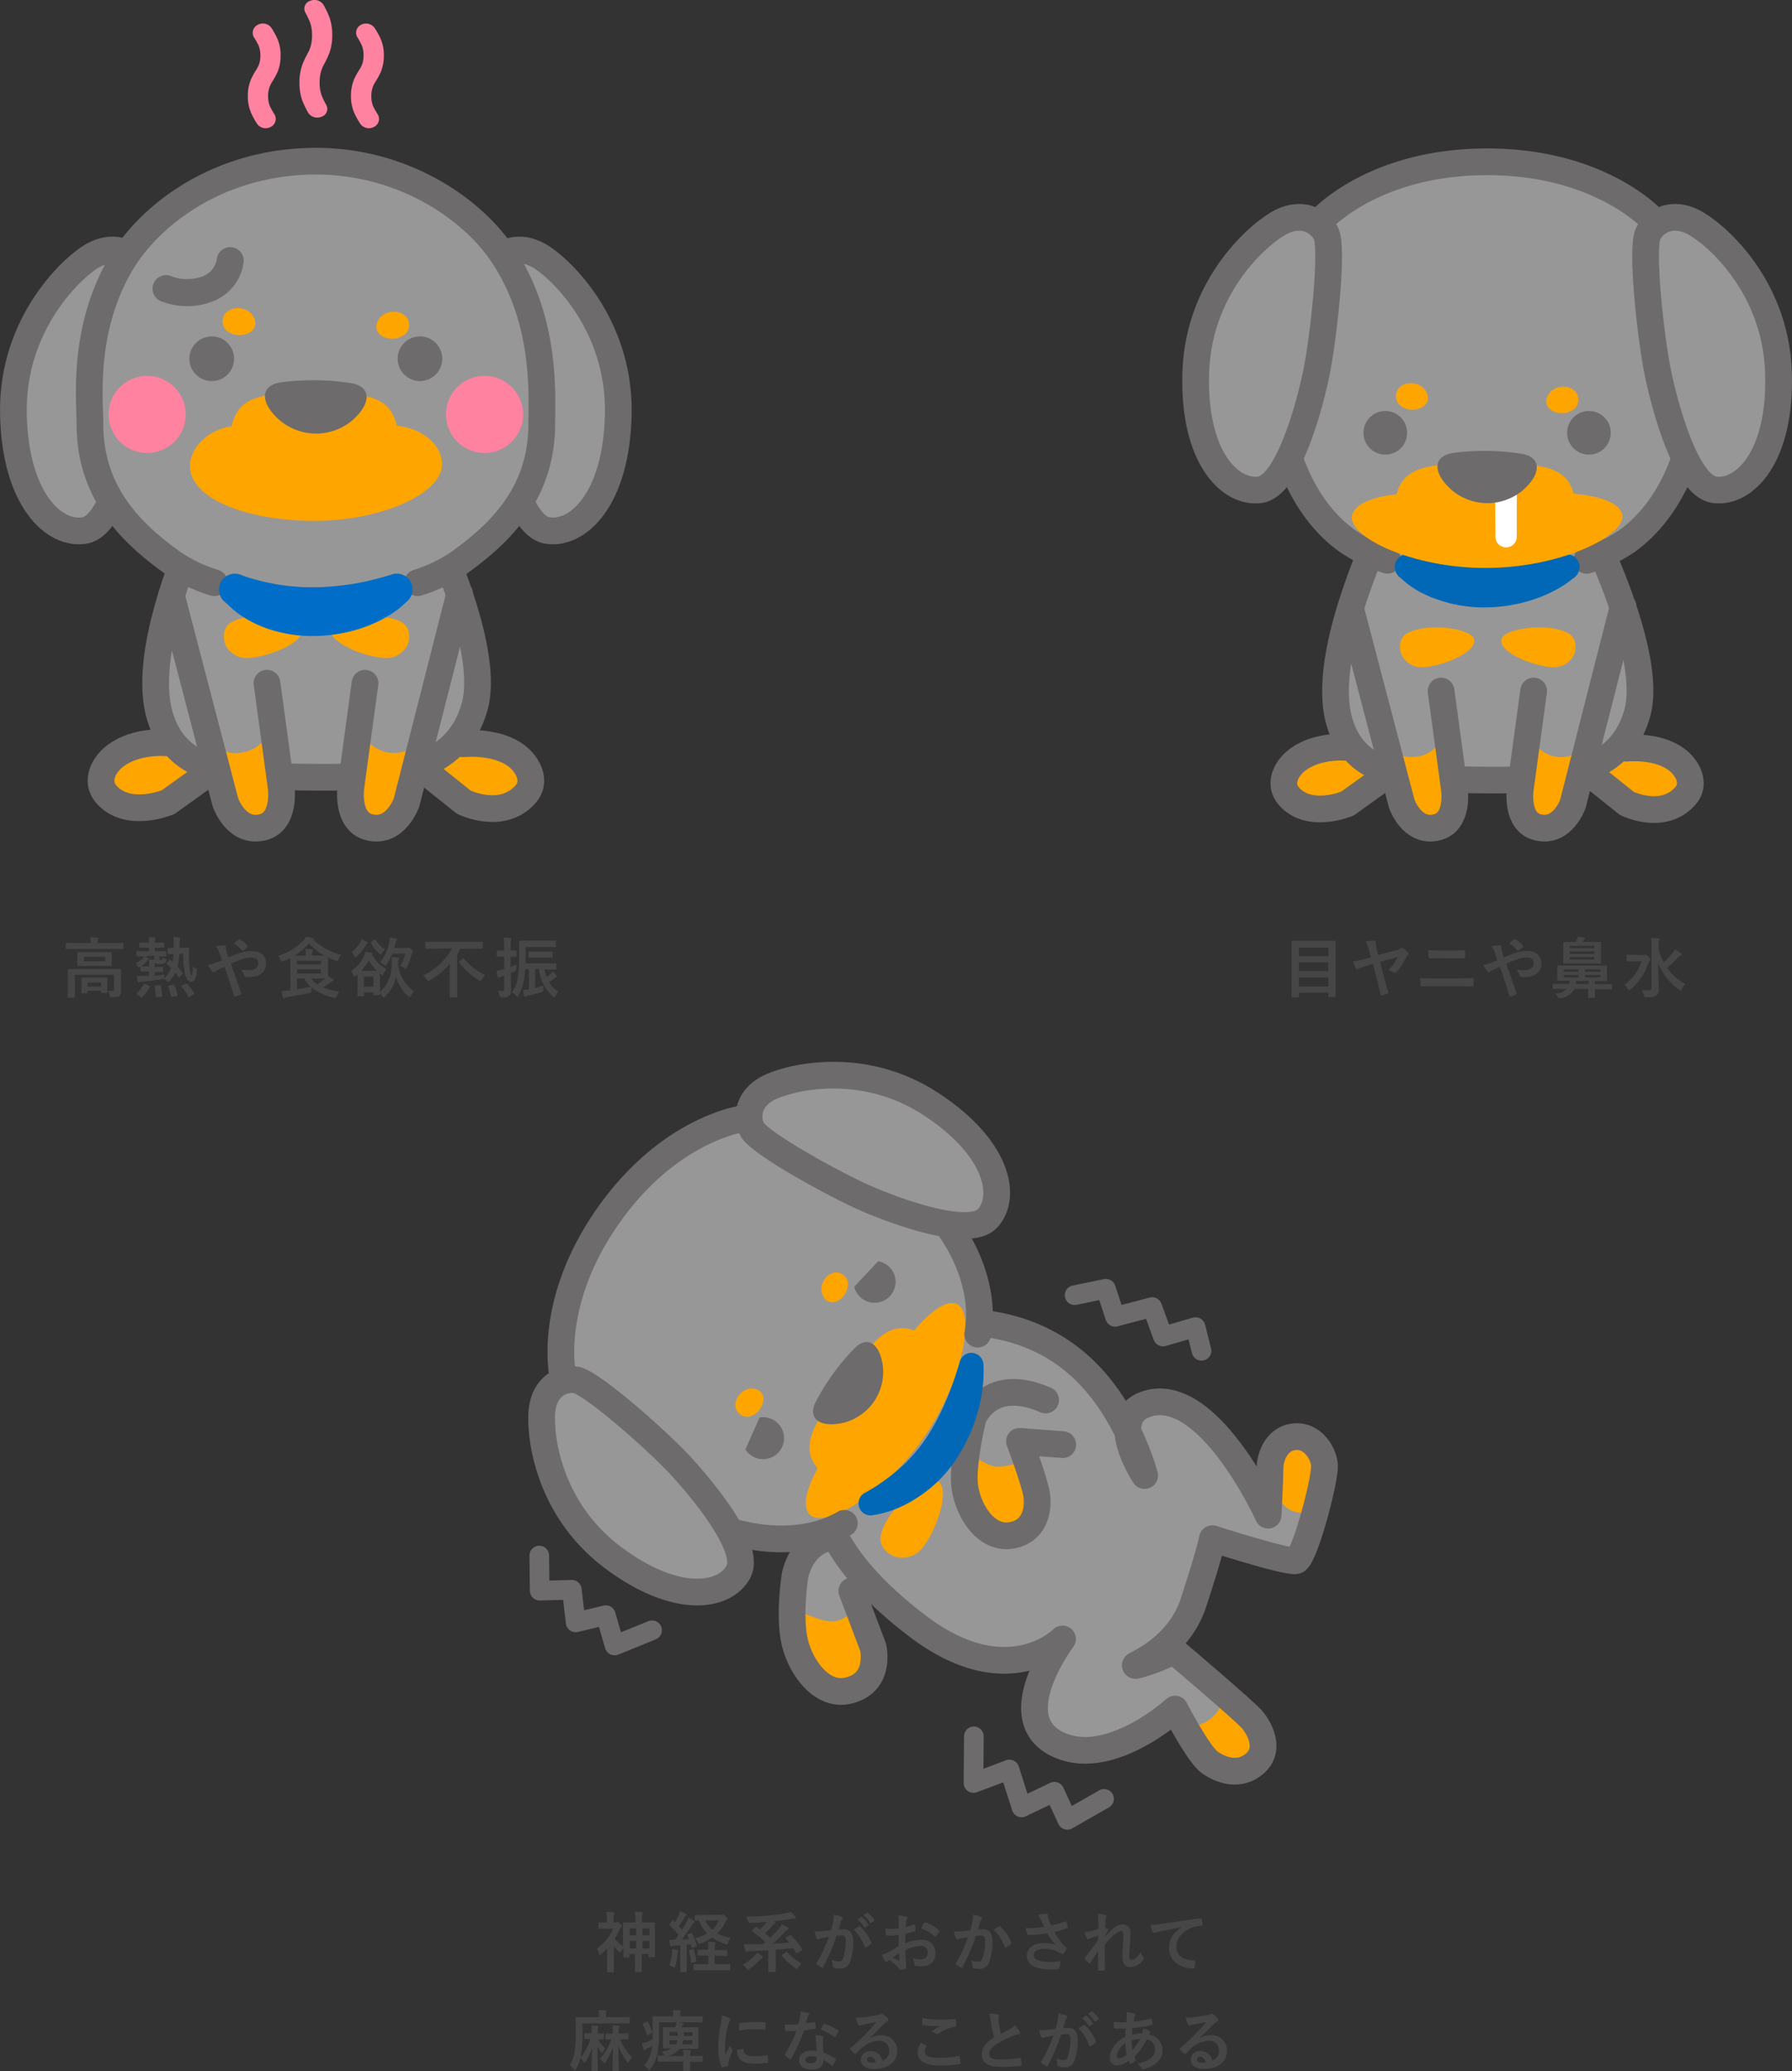 <svg xmlns="http://www.w3.org/2000/svg" viewBox="0 0 435.94 503.78"><rect x="0" y="0" width="435.94" height="503.78" fill="#333333" stroke="none"/><defs><style>.cls-1{fill:#464646;}.cls-2,.cls-6{fill:#989797;}.cls-3,.cls-9{fill:orange;}.cls-11,.cls-4,.cls-8{fill:none;}.cls-11,.cls-4,.cls-6,.cls-8,.cls-9{stroke:#6d6b6b;}.cls-11,.cls-13,.cls-4,.cls-6,.cls-8,.cls-9{stroke-linecap:round;stroke-linejoin:round;}.cls-4,.cls-6,.cls-9{stroke-width:6.5px;}.cls-5{fill:#6d6b6b;}.cls-7{fill:#0068b6;}.cls-8{stroke-width:4.78px;}.cls-10{fill:#006ec8;}.cls-11{stroke-width:6.58px;}.cls-12{fill:#ff82a0;}.cls-13{fill:#fff;stroke:#fff;stroke-width:3.04px;}</style></defs><title>fig_infection03_modal_distemper_sp</title><g id="レイヤー_2" data-name="レイヤー 2"><g id="contents"><path class="cls-1" d="M18.17,230.84c-1.44,0-1.93,0-2,0s-.18,0-.18-.17v-1.12c0-.16,0-.18.18-.18s.59,0,2,0h3.89v-.05a5.25,5.25,0,0,0-.11-1.32c.59,0,1.15,0,1.7.08.16,0,.25.08.25.16a.94.94,0,0,1-.11.32,3.26,3.26,0,0,0-.06.76v.05h4.1c1.44,0,1.93,0,2,0s.17,0,.17.18v1.12c0,.16,0,.17-.17.17s-.59,0-2,0Zm11.27,8.21c0,.87,0,1.54,0,2a1.48,1.48,0,0,1-.38,1.16c-.29.25-.66.33-1.81.33-.49,0-.51,0-.59-.49a3.39,3.39,0,0,0-.34-1.06,8.41,8.41,0,0,0,1,.06c.25,0,.4-.11.4-.44v-3.51H18.21v3.59c0,1.18,0,1.73,0,1.81s0,.17-.18.17H16.68c-.16,0-.17,0-.17-.17s0-.58,0-1.81v-3.11c0-1.12,0-1.6,0-1.7s0-.17.17-.17.65,0,2.17,0h8.29c1.52,0,2.05,0,2.16,0s.17,0,.17.17,0,.66,0,1.83Zm-4.51-7.43c1.46,0,2,0,2.06,0s.18,0,.18.18,0,.35,0,1v1c0,.65,0,.91,0,1s0,.18-.18.18-.6,0-2.06,0H21.07c-1.46,0-2,0-2.06,0s-.18,0-.18-.18,0-.35,0-1v-1c0-.69,0-.93,0-1s0-.18.18-.18.6,0,2.06,0Zm-4.95,10c-.16,0-.17,0-.17-.18s0-.37,0-1.84V239c0-.61,0-.91,0-1s0-.17.17-.17.51,0,1.73,0h2.5c1.2,0,1.61,0,1.73,0s.17,0,.17.17,0,.39,0,.85v.7c0,1.44,0,1.7,0,1.8s0,.17-.17.17H24.75c-.17,0-.19,0-.19-.17V241H21.31v.43c0,.16,0,.18-.17.18Zm5.59-8.87H20.41v1.06h5.16ZM21.31,240h3.25v-1H21.31Z"/><path class="cls-1" d="M35.18,232.65c.3.13.56.27.77.38s.22.18.22.24a.19.19,0,0,1-.11.18,1.19,1.19,0,0,0-.29.3,5,5,0,0,1-1.71,1.43,1.31,1.31,0,0,1-.34.14c-.11,0-.16-.09-.25-.35a2.29,2.29,0,0,0-.45-.74A3.73,3.73,0,0,0,34.83,233a1.54,1.54,0,0,0,.17-.34l-1.61,0c-.15,0-.17,0-.17-.17v-.95c0-.14,0-.16.17-.16s.56,0,1.93,0h.91v-.84h-.46c-1.23,0-1.63,0-1.73,0s-.17,0-.17-.18v-.9c0-.16,0-.17.17-.17s.5,0,1.73,0h.46a6.85,6.85,0,0,0-.08-1.34,13.7,13.7,0,0,1,1.43.11c.16,0,.26.06.26.14a.65.65,0,0,1-.08.26,2,2,0,0,0-.08.83h.38c1.23,0,1.62,0,1.71,0s.18,0,.18.17v.9c0,.16,0,.18-.18.18s-.48,0-1.71,0h-.38v.84h.64c1.37,0,1.84,0,1.93,0s.18,0,.18.16v.95c0,.16,0,.17-.18.17l-1.49,0v.56c0,.18,0,.26.13.3a.59.59,0,0,0,.26,0,.25.25,0,0,0,.22-.12.91.91,0,0,0,.1-.44,4,4,0,0,0,.67.22c.37.08.4.1.3.48a1,1,0,0,1-.27.54c-.19.21-.43.29-1.28.29s-1.1-.13-1.26-.35a2.83,2.83,0,0,0,0,.45v.62h.24c1.15,0,1.52,0,1.62,0s.17,0,.17.18v.89c0,.16,0,.18-.17.18s-.47,0-1.62,0h-.22v.91c.8-.1,1.6-.19,2.4-.34a4.06,4.06,0,0,0-.13.77l0,.21a6.58,6.58,0,0,0,1.68-2.5,14.19,14.19,0,0,0-1-1c-.06-.06-.09-.09-.09-.12s0-.1.11-.18l.54-.59c.16-.16.18-.19.29-.1L42,234a13.4,13.4,0,0,0,.21-1.94c-.88,0-1.15,0-1.25,0s-.18,0-.18-.18v-1.14c0-.16,0-.16.18-.16s.38,0,1.3,0c0-.28,0-.53,0-.82a11.63,11.63,0,0,0-.08-1.81c.51,0,.9,0,1.38.08.19,0,.3.1.3.18a1,1,0,0,1-.09.35,3.26,3.26,0,0,0-.08,1.1v.88h.77l1.36,0c.14,0,.17,0,.17.19,0,.64,0,1.2,0,1.71,0,.8,0,2.07.14,3,.14,1.46.27,1.77.46,1.77s.23-.31.31-2.1a3.15,3.15,0,0,0,.72.46c.32.16.3.21.27.58-.21,2.26-.69,2.67-1.42,2.67s-1.27-.89-1.52-2.11a23.19,23.19,0,0,1-.39-4.72h-.93a15.91,15.91,0,0,1-.44,3.14,16.79,16.79,0,0,1,1.18,1.46c0,.08.1.14.1.19s0,.11-.12.19l-.64.64c-.17.16-.2.18-.32,0-.25-.35-.49-.69-.75-1a8.74,8.74,0,0,1-1.34,2c-.16.2-.24.29-.34.29s-.18-.09-.37-.29a3.12,3.12,0,0,0-.78-.52,2.24,2.24,0,0,1-.48.11c-1.6.25-3.2.48-4.61.59a2.54,2.54,0,0,0-.71.11,1,1,0,0,1-.28.08c-.1,0-.18-.08-.21-.22a8.82,8.82,0,0,1-.23-1.35c.61,0,1,0,1.73,0l1.19-.08v-1H36c-1.16,0-1.52,0-1.62,0s-.18,0-.18-.18v-.89c0-.16,0-.18.18-.18s.46,0,1.62,0h.27v-.59a6.09,6.09,0,0,0-.07-1.09c.4,0,1,.05,1.35.08v-1Zm1.1,7.14c.23.11.23.13.16.3a10.38,10.38,0,0,1-1.82,2.48c-.07.07-.11.1-.16.1s-.1,0-.19-.1l-.93-.7c-.21-.16-.21-.19-.07-.3a6.87,6.87,0,0,0,1.73-2.2c.08-.14.1-.13.34,0Zm1.84,2.77c-.22,0-.25,0-.25-.16a16.29,16.29,0,0,0-.24-2.48c0-.18,0-.21.24-.23l1-.08c.21,0,.22,0,.25.16a13.27,13.27,0,0,1,.32,2.48c0,.16,0,.21-.22.23Zm3.73-.08c-.22,0-.25,0-.29-.15a11.77,11.77,0,0,0-.65-2.38c-.07-.16,0-.21.19-.24l1-.18c.2,0,.24-.05.32.13a12.92,12.92,0,0,1,.77,2.35c0,.16,0,.21-.21.26Zm3.35-3.19c.19-.09.24-.09.35,0a14.77,14.77,0,0,1,1.7,2.29c.08.14.06.19-.13.3l-1,.58c-.19.09-.24.09-.31,0A12.17,12.17,0,0,0,44.19,240c-.1-.13-.1-.17.11-.27Z"/><path class="cls-1" d="M58.52,231.78a8.87,8.87,0,0,1,2.82-.44c2.07,0,3.38,1.2,3.38,3,0,2.06-1.52,3.33-4.13,3.33-.32,0-.5,0-.71,0s-.36-.09-.43-.29a4.12,4.12,0,0,0-.78-1.53,10.47,10.47,0,0,0,1.77.16c1.48,0,2.4-.66,2.4-1.78,0-.85-.64-1.31-1.66-1.31a7.1,7.1,0,0,0-2.37.45,26.3,26.3,0,0,0-2.64,1.05c.85,2.4,1.65,4.64,2.48,7.13.07.2.08.27-.14.38a7,7,0,0,1-1.38.51c-.11,0-.16,0-.21-.17-.75-2.55-1.44-4.71-2.3-7.11l-1.52.72a4,4,0,0,0-.84.5.59.59,0,0,1-.3.16.55.55,0,0,1-.38-.24,11.35,11.35,0,0,1-1-1.57,7.76,7.76,0,0,0,1.57-.42c.35-.13.89-.32,1.86-.74-.2-.57-.42-1.21-.74-2.06a5.36,5.36,0,0,0-.74-1.33,11.79,11.79,0,0,1,2.15-.24c.14,0,.24.11.24.34a3.07,3.07,0,0,0,.06.52c.1.36.15.6.32,1.24a8,8,0,0,0,.29.85C56.63,232.43,57.63,232.06,58.52,231.78Zm-.4-3.24a.34.34,0,0,1,.18-.07.32.32,0,0,1,.17.07A8.13,8.13,0,0,1,60.2,230a.29.29,0,0,1,.08.18.27.27,0,0,1-.08.17,5.14,5.14,0,0,1-1.05.89.32.32,0,0,1-.15.06.19.19,0,0,1-.12-.08,8.77,8.77,0,0,0-2-1.76C57.34,229.1,57.79,228.74,58.12,228.54Z"/><path class="cls-1" d="M70.6,234.78c0-.79,0-1.35,0-1.7-.53.27-1.09.51-1.66.74a1.64,1.64,0,0,1-.37.11c-.13,0-.18-.11-.31-.42a3.24,3.24,0,0,0-.64-1,13.72,13.72,0,0,0,6.12-3.69,3.83,3.83,0,0,0,.66-.93,11,11,0,0,1,1.68.3c.14,0,.27.1.27.18s0,.13-.16.19l0,0a15.13,15.13,0,0,0,6.79,3.68,3.68,3.68,0,0,0-.61,1.12c-.11.31-.16.42-.29.42a1,1,0,0,1-.38-.1,12.69,12.69,0,0,1-1.92-.8c0,.24,0,.66,0,1.33v2.08c0,.5,0,.85,0,1.11.46.27.84.51,1.21.77.11.08.19.16.19.25s-.09.18-.24.21a1.85,1.85,0,0,0-.51.29c-.54.4-1.07.8-1.85,1.29a18.58,18.58,0,0,0,3.95,1,4.26,4.26,0,0,0-.61,1.12c-.18.45-.19.48-.69.35a12.39,12.39,0,0,1-5.41-2.45,5.35,5.35,0,0,0-.08.7c0,.53,0,.53-.51.63-2,.4-3.86.75-5.33,1a1.82,1.82,0,0,0-.62.19.47.47,0,0,1-.28.09c-.08,0-.14-.08-.19-.24-.11-.43-.22-1-.3-1.55.69,0,1.13-.06,1.71-.13l.45,0Zm3.78-2.31v-.12a7.75,7.75,0,0,0-.12-1.51c.6,0,1,0,1.62.11.16,0,.24.1.24.18a.49.49,0,0,1-.1.32,1.35,1.35,0,0,0-.09.7v.32h3a14,14,0,0,1-3.75-3,15,15,0,0,1-3.54,3Zm-2.13,1.24v.89H78.1v-.89Zm5.85,2.09H72.25v1H78.1Zm-5.85,4.85c1-.16,2.14-.35,3.34-.59A8.38,8.38,0,0,1,74,238H72.25ZM75.72,238a5.34,5.34,0,0,0,1.42,1.46A14.58,14.58,0,0,0,79.08,238l-1.79,0Z"/><path class="cls-1" d="M92.42,241.92c0,.16,0,.17-.17.17H91c-.16,0-.18,0-.18-.17v-.48H88.52v.72c0,.16,0,.17-.18.17h-1.2c-.16,0-.17,0-.17-.17s0-.51,0-2.77v-1.3c0-.45,0-.78,0-1.06a4.49,4.49,0,0,1-.46.41.77.77,0,0,1-.36.19c-.09,0-.16-.1-.22-.35a3.22,3.22,0,0,0-.48-1.11,8.81,8.81,0,0,0,3.06-3.55,4.88,4.88,0,0,0,.4-1.09c.53.06,1.09.16,1.49.24.12,0,.2.08.2.18a.2.2,0,0,1-.11.2l0,0A9,9,0,0,0,94,235.75a4.5,4.5,0,0,0-.69,1.16c-.09.24-.16.35-.25.35s-.16-.08-.32-.21l-.31-.24v4.42c2-1.52,2.88-4.37,2.87-6.66a12.08,12.08,0,0,0-.07-1.76c.56,0,1,.06,1.59.14.17,0,.24.08.24.18a.94.94,0,0,1-.08.34,1.74,1.74,0,0,0-.13.7c0,.24,0,.4,0,.51a9.22,9.22,0,0,0,3.87,6.45,3.83,3.83,0,0,0-.75,1.14c-.11.24-.18.34-.29.34s-.18-.07-.34-.21a10.75,10.75,0,0,1-3-4.76,9.16,9.16,0,0,1-2.68,4.79c-.16.14-.26.22-.34.22s-.19-.11-.34-.33a2.52,2.52,0,0,0-.49-.58Zm-3.17-12.78c.13.1.16.16.16.26s-.06.16-.16.22a1.72,1.72,0,0,0-.36.5,11.53,11.53,0,0,1-2.1,2.51c-.16.15-.27.21-.35.21s-.18-.09-.26-.3a3.65,3.65,0,0,0-.64-1,7,7,0,0,0,2-2.15,4.62,4.62,0,0,0,.44-.93A6.56,6.56,0,0,1,89.25,229.14Zm2.39,7a11.67,11.67,0,0,1-1.92-2.56,13.46,13.46,0,0,1-1.79,2.56Zm-3.12,1.45V240h2.33v-2.42Zm2.54-9a.28.28,0,0,1,.18-.08c.06,0,.1,0,.14.13a6.79,6.79,0,0,0,2.26,2.27,5.44,5.44,0,0,0-.7,1c-.12.19-.16.29-.26.29s-.18-.07-.37-.21a8.36,8.36,0,0,1-2.08-2.59c-.08-.15-.06-.2.11-.31ZM95.42,232a13.75,13.75,0,0,1-1.36,2.64c-.13.21-.21.32-.29.32s-.18-.1-.37-.26a4.19,4.19,0,0,0-.94-.62,10.75,10.75,0,0,0,2.24-4.9,9.87,9.87,0,0,0,.14-1.14,12.92,12.92,0,0,1,1.49.28c.18.06.26.11.26.22a.43.43,0,0,1-.15.3,1.66,1.66,0,0,0-.26.68l-.28,1.07h2.93a.6.6,0,0,0,.32-.07.52.52,0,0,1,.24-.08c.11,0,.24.07.6.44s.45.51.45.6a.43.43,0,0,1-.11.26,1.15,1.15,0,0,0-.21.47A22.3,22.3,0,0,1,99,235.34c-.1.22-.16.32-.26.32a.75.75,0,0,1-.35-.19,4.28,4.28,0,0,0-1-.5,10.91,10.91,0,0,0,1.21-3Z"/><path class="cls-1" d="M105.66,230.78c-1.44,0-1.94,0-2,0s-.18,0-.18-.19v-1.3c0-.18,0-.19.18-.19s.59,0,2,0h9.63c1.44,0,1.93,0,2,0s.17,0,.17.19v1.3c0,.17,0,.19-.17.19s-.6,0-2,0H112c-.25.46-.5.92-.77,1.37v8c0,1.47,0,2.21,0,2.3s0,.18-.18.18h-1.47c-.16,0-.18,0-.18-.18s0-.83,0-2.3v-5.65a19.3,19.3,0,0,1-4.9,4,.94.94,0,0,1-.35.16c-.12,0-.18-.09-.34-.37a3.51,3.51,0,0,0-.88-1,16,16,0,0,0,7.07-6.61Zm6.9,2.38a.24.24,0,0,1,.16-.09s.08,0,.14.09a14.79,14.79,0,0,0,5.15,4,6.13,6.13,0,0,0-.79,1.1c-.15.26-.21.37-.31.37s-.18-.08-.38-.19a17.33,17.33,0,0,1-4.79-4.21c-.11-.15-.1-.2.06-.36Z"/><path class="cls-1" d="M124.31,237.5c0,1.52,0,2.38,0,3.18s-.14,1.32-.53,1.61-.67.33-1.64.33c-.5,0-.5,0-.63-.46a5.06,5.06,0,0,0-.38-1.19,7.08,7.08,0,0,0,1,.07c.4,0,.53-.16.53-.61v-3.12l-.6.21a2.17,2.17,0,0,0-.56.25.53.53,0,0,1-.25.1c-.1,0-.16-.07-.19-.19a11.21,11.21,0,0,1-.28-1.52,13.56,13.56,0,0,0,1.46-.33l.42-.11v-3h-.18c-1,0-1.34,0-1.44,0s-.18,0-.18-.18v-1.16c0-.16,0-.18.18-.18s.4,0,1.44,0h.18v-.85a15.67,15.67,0,0,0-.13-2.25,14.71,14.71,0,0,1,1.63.11c.14,0,.24.08.24.16a.71.71,0,0,1-.1.33,5.93,5.93,0,0,0-.08,1.62v.88c.87,0,1.16,0,1.25,0s.18,0,.18.18v1.16c0,.16,0,.18-.18.18s-.38,0-1.25,0v2.49c.49-.19,1-.38,1.46-.6a9.84,9.84,0,0,0-.08,1c0,.51,0,.5-.46.71l-.92.4Zm8.17-1.78a9.22,9.22,0,0,0,.54,2c.31-.24.59-.51.9-.8a3.72,3.72,0,0,0,.53-.66c.3.31.64.66.89,1a.35.35,0,0,1,.12.24c0,.12-.07.16-.18.18a1.13,1.13,0,0,0-.48.3,13,13,0,0,1-1.22.95,6.08,6.08,0,0,0,2.26,2.27,3.57,3.57,0,0,0-.7,1c-.12.24-.18.35-.29.35a.9.9,0,0,1-.37-.2,10.32,10.32,0,0,1-3.39-6.65h-.9v4.61c.64-.14,1.3-.33,2.05-.57a3.57,3.57,0,0,0-.11,1c0,.51,0,.49-.48.64-1,.32-2,.56-3.06.8a1.66,1.66,0,0,0-.58.22.43.43,0,0,1-.25.1c-.12,0-.2-.07-.23-.23-.13-.44-.25-1-.35-1.44a12.16,12.16,0,0,0,1.49-.17v-4.92h-.91c-.05.87-.13,1.62-.23,2.28a12.51,12.51,0,0,1-1.42,4.17c-.11.2-.16.29-.24.29s-.16-.09-.31-.25a4.23,4.23,0,0,0-1-.85,8.37,8.37,0,0,0,1.45-3.92,29.49,29.49,0,0,0,.28-4.55c0-2.64,0-3.79,0-3.89s0-.19.18-.19.64,0,2.14,0h4.33c1.52,0,2,0,2.12,0s.18,0,.18.19v1.18c0,.16,0,.18-.18.18s-.6,0-2.12,0h-5.08v2.56c0,.5,0,1,0,1.41h5.23c1.47,0,2,0,2.07,0s.19,0,.19.17v1.14c0,.16,0,.17-.19.17s-.6,0-2.07,0Zm-2-2.77c-1.24,0-1.6,0-1.7,0s-.18,0-.18-.18v-1.12c0-.16,0-.18.18-.18s.46,0,1.7,0h2.08c1.23,0,1.6,0,1.7,0s.17,0,.17.18v1.12c0,.16,0,.18-.17.18s-.47,0-1.7,0Z"/><path class="cls-1" d="M314.37,242.59c-.16,0-.18,0-.18-.18s0-1.13,0-5.92v-3.14c0-3.15,0-4.19,0-4.3s0-.18.18-.18.67,0,2.22,0h5.93c1.55,0,2.11,0,2.22,0s.18,0,.18.18,0,1.13,0,3.78v3.63c0,4.78,0,5.79,0,5.89s0,.18-.18.18h-1.42c-.16,0-.18,0-.18-.18v-.86H316v.92c0,.16,0,.18-.19.18Zm1.6-10h7.17v-2.09H316Zm7.17,3.65v-2.13H316v2.13Zm0,3.73v-2.21H316v2.21Z"/><path class="cls-1" d="M333,231a6.8,6.8,0,0,0-.77-2,17.44,17.44,0,0,1,2.14-.17c.24,0,.32.08.32.48a6.87,6.87,0,0,0,.23,1.6l.33,1.39,4.56-1.18a2.39,2.39,0,0,0,1-.44.33.33,0,0,1,.24-.11.57.57,0,0,1,.32.13,6.64,6.64,0,0,1,1.15,1,.39.39,0,0,1,.13.28.43.43,0,0,1-.18.32,2.66,2.66,0,0,0-.35.46,18.66,18.66,0,0,1-2.43,3.78.31.31,0,0,1-.26.14.71.71,0,0,1-.35-.14,5,5,0,0,0-1.34-.51,12.77,12.77,0,0,0,2.3-3.24L335.71,234l1,3.81c.25,1,.75,2.72,1,3.47.08.21,0,.36-.21.42a9,9,0,0,1-1.27.39c-.22,0-.3.06-.36-.2-.21-.78-.56-2.32-.85-3.45l-1-3.93-1.31.36c-.71.2-1.7.56-2.31.8a.88.88,0,0,1-.27.08c-.11,0-.21-.07-.29-.23a11.76,11.76,0,0,1-.67-1.63c1.07-.18,1.87-.37,3-.66l1.38-.36Z"/><path class="cls-1" d="M348.75,239.88c-1,0-2.1,0-2.88.08-.16,0-.21-.09-.24-.3a16.45,16.45,0,0,1-.15-1.76c1.16.08,2.31.1,3.32.1h5.82c1.78,0,2.87-.05,3.6-.08.21,0,.26.08.26.28a10.9,10.9,0,0,1,0,1.4c0,.24,0,.33-.24.33-.77,0-2.42-.05-3.5-.05Zm1.47-6.8c-1,0-1.71,0-2.45.07-.16,0-.21-.1-.22-.34a10.8,10.8,0,0,1-.1-1.7c1,.08,1.76.1,2.72.1h3.17c1.24,0,2.2-.05,2.88-.08.13,0,.18.08.18.27a11.37,11.37,0,0,1,0,1.43c0,.22,0,.3-.21.3-.75,0-1.77,0-2.8,0Z"/><path class="cls-1" d="M368.79,231.78a8.77,8.77,0,0,1,2.81-.44c2.07,0,3.38,1.2,3.38,3,0,2.06-1.52,3.33-4.13,3.33a6.87,6.87,0,0,1-.7,0c-.29,0-.37-.09-.44-.29a4.12,4.12,0,0,0-.78-1.53,10.49,10.49,0,0,0,1.78.16c1.47,0,2.4-.66,2.4-1.78,0-.85-.64-1.31-1.67-1.31a7.1,7.1,0,0,0-2.37.45,26.3,26.3,0,0,0-2.64,1.05c.85,2.4,1.65,4.64,2.48,7.13.07.2.08.27-.14.38a7,7,0,0,1-1.38.51c-.11,0-.16,0-.21-.17-.75-2.55-1.44-4.71-2.3-7.11l-1.52.72a3.62,3.62,0,0,0-.83.5.65.65,0,0,1-.31.16.59.59,0,0,1-.38-.24,12.4,12.4,0,0,1-1-1.57,7.76,7.76,0,0,0,1.57-.42c.35-.13.9-.32,1.86-.74-.2-.57-.42-1.21-.74-2.06a5.36,5.36,0,0,0-.74-1.33,11.89,11.89,0,0,1,2.15-.24c.14,0,.24.11.24.34a3.07,3.07,0,0,0,.06.52c.1.36.15.6.32,1.24.12.4.21.64.29.85C366.9,232.43,367.89,232.06,368.79,231.78Zm-.4-3.24a.32.32,0,0,1,.17-.07.34.34,0,0,1,.18.07,8.38,8.38,0,0,1,1.73,1.45c0,.07.08.11.08.18a.33.33,0,0,1-.08.17,5.49,5.49,0,0,1-1.06.89.32.32,0,0,1-.15.06.19.19,0,0,1-.12-.08,8.56,8.56,0,0,0-2-1.76A14,14,0,0,1,368.39,228.54Z"/><path class="cls-1" d="M379.9,240.56c-1.41,0-1.89,0-2,0s-.16,0-.16-.18v-.91c0-.16,0-.16.16-.16s.58,0,2,0h1.89c0-.23.06-.48.08-.76h-.65c-1.53,0-2.08,0-2.19,0s-.17,0-.17-.2,0-.4,0-1.13V236.2c0-.75,0-1,0-1.15s0-.18.17-.18.66,0,2.19,0h7.35c1.54,0,2.08,0,2.19,0s.18,0,.18.18,0,.4,0,1.15v1.11c0,.73,0,1,0,1.13s0,.2-.18.2-.65,0-2.19,0H388v.76H390c1.41,0,1.89,0,2,0s.16,0,.16.16v.91c0,.16,0,.18-.16.18s-.57,0-2,0H388V241c0,1.06,0,1.47,0,1.55s0,.18-.18.18h-1.29c-.16,0-.18,0-.18-.18s0-.49,0-1.55v-.43H383a4.15,4.15,0,0,1-3.2,2.21,2.05,2.05,0,0,1-.39.06c-.16,0-.24-.1-.43-.35a3,3,0,0,0-.8-.79,4.45,4.45,0,0,0,3-1.13Zm7.26-11.42c1.51,0,2,0,2.13,0s.18,0,.18.18,0,.49,0,1.39v2.1c0,.89,0,1.29,0,1.39s0,.18-.18.18-.62,0-2.13,0H382.6c-1.5,0-2,0-2.13,0s-.17,0-.17-.18,0-.5,0-1.39v-2.1c0-.9,0-1.28,0-1.39s0-.18.17-.18.63,0,2.13,0h.72c.13-.24.21-.44.31-.65a2.54,2.54,0,0,0,.17-.59c.51,0,1.12.11,1.6.19.13,0,.23.11.23.17s-.1.15-.16.21a1.08,1.08,0,0,0-.26.32c-.06.1-.11.23-.19.35ZM384,236.38v-.61h-3.57v.61Zm0,1.38v-.61h-3.57v.61Zm-2.14-7.1h6v-.59h-6Zm6,1.37v-.6h-6v.6Zm0,.78h-6v.58h6Zm-1.41,6.55v-.76h-3c0,.28,0,.52-.06.76Zm-.85-3.59v.61h3.72v-.61Zm3.72,1.38h-3.72v.61h3.72Z"/><path class="cls-1" d="M399.7,232.33a.88.88,0,0,0,.38-.06.48.48,0,0,1,.19-.08c.13,0,.32.09.68.48s.51.54.51.72a.45.45,0,0,1-.16.32,1.23,1.23,0,0,0-.32.57,13.84,13.84,0,0,1-4.28,6.39c-.17.14-.27.22-.35.22s-.17-.09-.32-.32a3.33,3.33,0,0,0-.89-1,11.06,11.06,0,0,0,4.2-5.73h-1.79c-1.18,0-1.57,0-1.66,0s-.18,0-.18-.17v-1.27c0-.16,0-.17.18-.17s.48,0,1.66,0Zm3.77-1.59a13,13,0,0,0,1.25,3.33,15.76,15.76,0,0,0,2.23-2.32,3.75,3.75,0,0,0,.54-.84,10.56,10.56,0,0,1,1.36.92c.18.15.23.21.23.32s-.1.21-.23.28a3.36,3.36,0,0,0-.85.72,23,23,0,0,1-2.44,2.25,12.32,12.32,0,0,0,4.48,4,4.46,4.46,0,0,0-.9,1.17c-.13.22-.19.34-.29.34s-.19-.07-.38-.2a13.76,13.76,0,0,1-5.08-6.51c0,2.34.13,5,.13,6.51a1.57,1.57,0,0,1-.64,1.48,4.66,4.66,0,0,1-2.35.37c-.48,0-.5,0-.62-.48a3.52,3.52,0,0,0-.53-1.24,11.7,11.7,0,0,0,1.58.05c.56,0,.8-.14.8-.51V230a9.34,9.34,0,0,0-.11-1.82c.58,0,1.23,0,1.76.1.16,0,.27.09.27.17a1.72,1.72,0,0,1-.11.42,4.25,4.25,0,0,0-.1,1.12Z"/><path class="cls-1" d="M153.21,476c0,.16,0,.17-.26.17h-1.1c-.16,0-.18,0-.18-.17s0-.5,0-2.26a6.14,6.14,0,0,0-.64,1c-.08.13-.13.19-.21.19s-.16-.06-.28-.17a9.2,9.2,0,0,1-1.2-1.43v3.89c0,1.19,0,2.29,0,2.37s0,.18-.19.18h-1.27c-.18,0-.19,0-.19-.18s0-1.18,0-2.37v-3.29c-.46.49-.94,1-1.44,1.4-.16.15-.27.23-.35.23s-.13-.1-.18-.26a4.31,4.31,0,0,0-.56-1.29,11.52,11.52,0,0,0,4-4.84h-1.75c-1.17,0-1.55,0-1.65,0s-.17,0-.17-.17v-1.19c0-.16,0-.17.17-.17s.48,0,1.65,0h.24V467a8.17,8.17,0,0,0-.16-1.95,16.58,16.58,0,0,1,1.73.14c.16,0,.25.08.25.16a.71.71,0,0,1-.09.34,2.73,2.73,0,0,0-.14,1.25v.72h.44a.44.44,0,0,0,.29-.07.38.38,0,0,1,.19-.09c.13,0,.31.09.69.45s.43.43.43.54a.37.37,0,0,1-.19.35,1.57,1.57,0,0,0-.38.6,13.62,13.62,0,0,1-1.17,2.11,7.85,7.85,0,0,0,2,1.87v-3c0-2,0-2.52,0-2.61s0-.18.18-.18.6,0,2,0h.86v-.19a10.62,10.62,0,0,0-.17-2.42,15.6,15.6,0,0,1,1.73.13c.14,0,.24.08.24.16a.79.79,0,0,1-.1.32,6.29,6.29,0,0,0-.11,1.76v.24h1c1.43,0,1.94,0,2,0s.16,0,.16.18,0,.64,0,2.32v2.3c0,2.87,0,3.4,0,3.49s0,.19-.16.19h-1.22c-.16,0-.18,0-.18-.19v-.61h-1.66v2.28c0,1.39,0,1.87,0,1.95s0,.18-.18.18h-1.31c-.14,0-.16,0-.16-.18s0-.56,0-1.94v-2.29h-1.53Zm1.55-5.24v-1.68h-1.55v1.68Zm0,3.17v-1.81h-1.55v1.81Zm1.55-4.85v1.68H158v-1.68Zm1.68,4.85v-1.81h-1.68v1.81Z"/><path class="cls-1" d="M168.09,470.25c.21-.08.26-.05.34.11a15.14,15.14,0,0,1,1.07,2.88c.05.18,0,.23-.19.29l-.8.24c-.2.07-.24.05-.28-.13l-.17-.69-1,.1v4.4c0,1.48,0,2,0,2.1s0,.18-.18.18h-1.21c-.16,0-.18,0-.18-.18s0-.62,0-2.1V473.2l-1.46.09a1.61,1.61,0,0,0-.59.13.52.52,0,0,1-.24.08c-.11,0-.14-.11-.17-.27a13.46,13.46,0,0,1-.23-1.35,12.43,12.43,0,0,0,1.36,0c.31-.39.61-.8.9-1.22a23.45,23.45,0,0,0-2.15-2.32c-.06-.07-.09-.1-.09-.15a.58.58,0,0,1,.11-.2l.56-.81c.06-.09.11-.14.16-.14s.08,0,.14.1l.42.43a16,16,0,0,0,.86-1.65,4.83,4.83,0,0,0,.37-1,13.85,13.85,0,0,1,1.36.57c.16.08.21.16.21.26a.29.29,0,0,1-.14.21,1.13,1.13,0,0,0-.31.38,20.69,20.69,0,0,1-1.41,2.21c.26.29.52.56.76.85.37-.59.72-1.18,1.07-1.78a8.74,8.74,0,0,0,.48-1.1,11.85,11.85,0,0,1,1.34.69c.15.08.2.14.2.24s0,.17-.18.24a1.88,1.88,0,0,0-.53.64c-.81,1.29-1.68,2.51-2.41,3.47.57,0,1.15-.08,1.72-.13-.11-.3-.24-.62-.38-.93s-.06-.19.16-.28ZM163.51,475a4.41,4.41,0,0,0,0-.9,11.93,11.93,0,0,1,1.23.23c.19,0,.27.11.27.19a.4.4,0,0,1-.08.22,1.9,1.9,0,0,0-.09.53,18.44,18.44,0,0,1-.56,3c-.08.26-.13.35-.23.35a.73.73,0,0,1-.29-.13,5,5,0,0,0-.91-.41A12.85,12.85,0,0,0,163.51,475Zm5-.88c.19-.05.2,0,.27.14a14.78,14.78,0,0,1,.59,2.68c0,.17,0,.22-.21.29l-.77.2c-.25.07-.27.05-.28-.11a17.79,17.79,0,0,0-.52-2.77c0-.17,0-.2.2-.25Zm5.34,1.55v2.12h1.51c1.52,0,2,0,2.11,0s.19,0,.19.16v1.14c0,.16,0,.18-.19.18s-.59,0-2.11,0H171c-1.54,0-2.05,0-2.14,0s-.18,0-.18-.18v-1.14c0-.14,0-.16.18-.16s.6,0,2.14,0h1.31v-2.12h-.49c-1.36,0-1.83,0-1.92,0s-.18,0-.18-.17v-1.07c0-.16,0-.18.18-.18s.56,0,1.92,0h.49V474a8.88,8.88,0,0,0-.09-1.66,15.6,15.6,0,0,1,1.58.12c.16,0,.26.1.26.18a.75.75,0,0,1-.08.29,2.64,2.64,0,0,0-.1,1v.43h.93c1.36,0,1.83,0,1.92,0s.19,0,.19.18v1.07c0,.16,0,.17-.19.17s-.56,0-1.92,0Zm1.38-9.87a.78.78,0,0,0,.37-.08.37.37,0,0,1,.2-.07c.12,0,.33.11.68.44s.53.52.53.64,0,.16-.2.27a2.32,2.32,0,0,0-.44.68,9.46,9.46,0,0,1-1.88,2.63,11,11,0,0,0,3.19,1.07,3.87,3.87,0,0,0-.56,1.19c-.08.28-.11.38-.26.38a1.65,1.65,0,0,1-.37-.08,11.75,11.75,0,0,1-3.25-1.52,12.19,12.19,0,0,1-2.75,1.39,1.28,1.28,0,0,1-.4.11c-.13,0-.19-.09-.3-.33a3.91,3.91,0,0,0-.69-1,12,12,0,0,0,2.93-1.2,9.25,9.25,0,0,1-2-3.15,7.67,7.67,0,0,1-.83,0c-.16,0-.18,0-.18-.16V466c0-.16,0-.18.18-.18s.56,0,2,0Zm-3.6,1.34a6.58,6.58,0,0,0,1.6,2.29,6.34,6.34,0,0,0,1.65-2.29Z"/><path class="cls-1" d="M185.36,475.79c.18.13.23.19.23.29s-.08.16-.21.24a2.1,2.1,0,0,0-.53.45,17.19,17.19,0,0,1-2.53,2.19c-.19.13-.29.19-.39.19s-.17-.11-.35-.35a4.37,4.37,0,0,0-.85-.9,11.47,11.47,0,0,0,2.65-2,4.76,4.76,0,0,0,.7-.89A8.32,8.32,0,0,1,185.36,475.79Zm6.76-5c.19-.11.24-.1.35,0a16.41,16.41,0,0,1,2.67,3.36c.1.14.08.19-.1.3l-1.08.61a.6.6,0,0,1-.2.08s-.08,0-.12-.11c-.21-.39-.44-.77-.66-1.14-1.36.13-2.82.26-4.27.35v2.81c0,1.77,0,2.36,0,2.44s0,.18-.18.18h-1.45c-.16,0-.18,0-.18-.18s0-.67,0-2.44V474.4c-1.44.09-2.88.16-4.26.19a2.83,2.83,0,0,0-.83.11,1,1,0,0,1-.32.06c-.08,0-.16-.06-.19-.22a16,16,0,0,1-.32-1.62c.67.05,1.22.05,1.71.05.88,0,1.86,0,2.87-.05.2-.17.41-.35.62-.51a23.63,23.63,0,0,0-3.18-2.59c-.13-.1-.15-.11,0-.27l.75-.72c.16-.15.2-.16.32-.07l.82.58a16.33,16.33,0,0,0,1.65-1.83c-1.38.13-2.66.21-3.92.24-.48,0-.53,0-.66-.41a3.8,3.8,0,0,0-.51-1.11c1.94,0,3.89-.11,5.92-.32a34.42,34.42,0,0,0,3.68-.51,6.89,6.89,0,0,0,1.28-.34,8.21,8.21,0,0,1,1.12,1.08.6.6,0,0,1,.16.37c0,.12-.14.19-.27.19a5.54,5.54,0,0,0-.83.06c-1.28.21-2.61.42-4.35.59l.24.15c.17.09.22.17.22.25s-.1.2-.21.26a1.6,1.6,0,0,0-.45.35,24.07,24.07,0,0,1-1.87,1.92c.43.35.85.71,1.27,1.09a26.15,26.15,0,0,0,2.2-2.35,5.1,5.1,0,0,0,.61-.9,11.06,11.06,0,0,1,1.43.69c.17.11.22.18.22.27s-.08.23-.24.31a1.47,1.47,0,0,0-.53.41,27.2,27.2,0,0,1-3.05,3c1.42-.07,2.8-.16,4-.26a12.22,12.22,0,0,0-.83-1c-.13-.12-.11-.16.08-.28Zm-.92,4.1c.18-.11.21-.1.32,0a14.24,14.24,0,0,0,3.51,2.77,4.42,4.42,0,0,0-.87.94c-.16.24-.22.36-.33.36s-.18-.08-.35-.21a17.61,17.61,0,0,1-3.29-3c-.09-.13-.08-.16.12-.29Z"/><path class="cls-1" d="M202.67,467.51a10.83,10.83,0,0,0,.16-1.77,11.18,11.18,0,0,1,1.92.53.33.33,0,0,1,.26.32.35.35,0,0,1-.12.24,1.94,1.94,0,0,0-.32.6c-.21.66-.37,1.25-.57,1.92.43,0,.91-.06,1.28-.06,1.49,0,2.29,1,2.29,3.09a13.5,13.5,0,0,1-.87,5,2.29,2.29,0,0,1-2.16,1.5,4.2,4.2,0,0,1-1.66-.24.42.42,0,0,1-.29-.45,4.46,4.46,0,0,0-.31-1.48,4.35,4.35,0,0,0,1.84.41c.53,0,.77-.19,1-.85a12.47,12.47,0,0,0,.62-4c0-1.12-.21-1.47-.91-1.47a9.52,9.52,0,0,0-1.34.11,44.41,44.41,0,0,1-3.22,7.52c-.1.21-.22.24-.42.15a7.2,7.2,0,0,1-1.1-.71.33.33,0,0,1-.13-.24.32.32,0,0,1,.06-.17,33,33,0,0,0,2.93-6.28l-1.56.27a4.75,4.75,0,0,0-.89.26.35.35,0,0,1-.51-.21,14.22,14.22,0,0,1-.49-1.65c.7,0,1.4-.05,2.11-.11s1.26-.14,1.89-.24C202.44,468.62,202.56,468.06,202.67,467.51Zm6.34,1.08c.11-.07.19,0,.3.08a10.65,10.65,0,0,1,2.66,3.88c.06.15.05.23-.07.32a6.32,6.32,0,0,1-1.2.81c-.16.08-.32.06-.36-.13a11,11,0,0,0-2.63-4.15A12.31,12.31,0,0,1,209,468.59Zm.43-2.24c.08-.07.14-.05.24,0a7.19,7.19,0,0,1,1.52,1.71.17.17,0,0,1,0,.26l-.67.49a.16.16,0,0,1-.27,0,8.1,8.1,0,0,0-1.62-1.85Zm1.42-1.05c.1-.06.15,0,.24,0a6.37,6.37,0,0,1,1.52,1.65.18.18,0,0,1,0,.28l-.64.5c-.13.1-.21.05-.28,0a7.52,7.52,0,0,0-1.6-1.84Z"/><path class="cls-1" d="M218.63,470.71c-.8.07-1.62.13-2.69.13-.28,0-.36-.09-.39-.33s-.11-.84-.17-1.4a7.43,7.43,0,0,0,1.25.08c.67,0,1.36-.06,2-.12,0-.53,0-1.14,0-1.83a5.63,5.63,0,0,0-.11-1.29,9.31,9.31,0,0,1,1.91.28c.19,0,.32.16.32.31a.63.63,0,0,1-.1.25,2,2,0,0,0-.22.63,12.68,12.68,0,0,0-.08,1.33,16.4,16.4,0,0,0,2-.6c.15,0,.26,0,.28.15a8.55,8.55,0,0,1,.09,1.25c0,.16,0,.2-.21.25a15.26,15.26,0,0,1-2.28.61c0,.77,0,1.55,0,2.32a10.26,10.26,0,0,1,3.94-.88,3.17,3.17,0,0,1,3.41,3.2c0,2.05-1.31,3.25-3.47,3.25a6.11,6.11,0,0,1-1.31-.14.44.44,0,0,1-.36-.48,2.73,2.73,0,0,0-.48-1.36,6.15,6.15,0,0,0,2,.29,1.59,1.59,0,0,0,1.73-1.65,1.54,1.54,0,0,0-1.76-1.62,7.9,7.9,0,0,0-3.66,1.09c0,.67,0,1.21.06,1.92s.13,1.71.13,2.08c0,.22,0,.46-.24.53a7.52,7.52,0,0,1-1.19.19c-.17,0-.24-.11-.38-.32a9.83,9.83,0,0,0-2.27-2.05,3.93,3.93,0,0,0-.52.35.41.41,0,0,1-.27.12.45.45,0,0,1-.35-.26c-.18-.29-.5-1-.74-1.49a6,6,0,0,0,1.48-.56c.69-.38,1.44-.82,2.61-1.49Zm-1.49,5.51c.45.24,1,.51,1.5.72.13,0,.18,0,.16-.13,0-.41-.06-1.15-.09-1.68C218.26,475.44,217.71,475.8,217.14,476.22Zm7.65-8.4c.11-.18.16-.23.27-.2a7.66,7.66,0,0,1,3.39,2,.22.22,0,0,1,.1.16.46.46,0,0,1-.06.16c-.21.32-.63.81-.87,1.13-.05.07-.27.09-.32,0a7.41,7.41,0,0,0-3.25-2A9.78,9.78,0,0,1,224.79,467.82Z"/><path class="cls-1" d="M236.55,467.51a10.83,10.83,0,0,0,.16-1.77,11.18,11.18,0,0,1,1.92.53.32.32,0,0,1,.15.56,1.94,1.94,0,0,0-.32.6c-.21.66-.37,1.25-.58,1.92.43,0,.91-.06,1.25-.06,1.5,0,2.32,1,2.32,3a13.83,13.83,0,0,1-.86,5.14,2.31,2.31,0,0,1-2.17,1.5,5.33,5.33,0,0,1-1.58-.17.43.43,0,0,1-.29-.45,4.76,4.76,0,0,0-.3-1.49,4.82,4.82,0,0,0,1.76.35c.53,0,.77-.19,1-.85a12.13,12.13,0,0,0,.63-4c0-1.14-.21-1.49-.92-1.49a9.52,9.52,0,0,0-1.34.11,44.41,44.41,0,0,1-3.22,7.52.26.26,0,0,1-.41.15,7.32,7.32,0,0,1-1.11-.71.33.33,0,0,1-.13-.24.27.27,0,0,1,.07-.17,34.32,34.32,0,0,0,2.93-6.28l-1.57.27a4.6,4.6,0,0,0-.88.26c-.23.08-.42.05-.51-.21a13.89,13.89,0,0,1-.5-1.65c.7,0,1.41-.05,2.11-.11s1.27-.14,1.89-.24C236.33,468.62,236.44,468.06,236.55,467.51Zm6.52,1.08c.11-.07.19,0,.3.08a10.78,10.78,0,0,1,2.66,3.88c.06.15.05.23-.07.32a6.32,6.32,0,0,1-1.2.81c-.16.08-.32.06-.37-.13a10.89,10.89,0,0,0-2.62-4.15A12.31,12.31,0,0,1,243.07,468.59Z"/><path class="cls-1" d="M253.28,467.08a5.2,5.2,0,0,0-.8-1.3,13.16,13.16,0,0,1,1.91-.25c.41,0,.54.11.54.34a2.16,2.16,0,0,0,0,.44,7,7,0,0,0,.25.8c.2.48.34.87.55,1.3a25.36,25.36,0,0,0,3.34-1c.16-.08.21-.07.31.11a7.09,7.09,0,0,1,.4,1.23c.05.16,0,.24-.13.27a25,25,0,0,1-3.19.93,18.2,18.2,0,0,0,2.45,3.38,4.58,4.58,0,0,0,.42.35c.1.08.16.13.16.21a.49.49,0,0,1-.1.27,5.83,5.83,0,0,1-.62,1c-.13.18-.21.24-.32.24s-.13,0-.26-.13a5.36,5.36,0,0,0-.65-.41,7.38,7.38,0,0,0-3.4-.82c-1.66,0-2.67.5-2.67,1.51,0,1.2,1.46,1.69,4,1.69a16.3,16.3,0,0,0,2.56-.22,8.68,8.68,0,0,1-.34,1.71c0,.16-.11.19-.3.23a16.14,16.14,0,0,1-1.78.11c-3.77,0-5.81-1.2-5.81-3.32,0-1.82,1.57-3.1,4.21-3.1a8.14,8.14,0,0,1,2.85.43,10.2,10.2,0,0,1-2.06-2.83c-1,.17-1.94.3-3.09.4-.43,0-1.17.08-1.57.08-.14,0-.21-.1-.26-.29a11.2,11.2,0,0,1-.36-1.44,18.13,18.13,0,0,0,2,0,20.72,20.72,0,0,0,2.53-.3C253.76,468.15,253.54,467.69,253.28,467.08Z"/><path class="cls-1" d="M267.2,467.1a6.34,6.34,0,0,0-.16-1.56,9.4,9.4,0,0,1,1.82.31c.26.06.34.16.34.32a.65.65,0,0,1-.11.3,1.93,1.93,0,0,0-.15.79c0,.52-.05.86-.08,1.6a4.72,4.72,0,0,1,.61.35.25.25,0,0,1,.14.22.31.31,0,0,1-.08.18c-.3.5-.57,1-.83,1.52v.08c.51-.58.87-.94,1.49-1.55,1.26-1.2,2.14-1.57,2.9-1.57a1.87,1.87,0,0,1,1.92,2.13c0,.46,0,1.44-.13,2.91s-.16,2.19-.16,2.69c0,.8.19.91.59.91a2.13,2.13,0,0,0,1.19-.57,4.2,4.2,0,0,0,1-1.35,3.62,3.62,0,0,0,.59,1.2.61.61,0,0,1,.17.37.45.45,0,0,1-.11.27,3.84,3.84,0,0,1-3.07,1.84c-1.38,0-2.05-.78-2.05-2.45,0-.43.05-1.32.13-2.68s.11-1.94.11-2.63-.18-1.06-.5-1.06-1,.34-1.79,1-1.41,1.4-2.24,2.36c0,2,.06,4.32.06,6.06,0,.15-.06.23-.22.23s-.83.06-1.25.06c-.16,0-.22-.08-.22-.27,0-1.46,0-3.14.05-4.58l-1.86,2.88c-.06.12-.11.16-.18.16a.45.45,0,0,1-.19-.08,5.08,5.08,0,0,1-1-.89c-.06-.07-.1-.11-.1-.18a.44.44,0,0,1,.15-.27c1.33-1.7,2.16-2.83,3.13-4.21,0-.4,0-.7,0-1.09a15.42,15.42,0,0,0-1.92.64c-.14.07-.3.23-.46.23a.4.4,0,0,1-.33-.26,9.55,9.55,0,0,1-.62-1.47,7.8,7.8,0,0,0,1.17-.15c.54-.13,1.44-.35,2.26-.61Z"/><path class="cls-1" d="M287.46,468.79c-2,.37-3.67.71-5.38,1.06a9.86,9.86,0,0,0-1,.26,1,1,0,0,1-.35.12.38.38,0,0,1-.31-.24,12.38,12.38,0,0,1-.59-1.72,23.4,23.4,0,0,0,2.55-.28c2-.29,5.49-.81,9.62-1.36.24,0,.32.07.33.18a9.67,9.67,0,0,1,.18,1.41c0,.19-.1.24-.31.24a7.39,7.39,0,0,0-1.95.35c-2.72.93-4.08,2.8-4.08,4.72,0,2.07,1.47,3.19,4.26,3.36.25,0,.35.07.35.24a5.33,5.33,0,0,1-.18,1.38c0,.24-.11.34-.3.34-2.82,0-5.91-1.62-5.91-5,0-2.27,1.14-3.81,3.08-5.07Z"/><path class="cls-1" d="M145.42,494.65c.91,0,1.2,0,1.3,0s.19,0,.19.17v1.08c0,.16,0,.17-.19.17s-.39,0-1.24,0a7.37,7.37,0,0,0,1.81,2.18,6.71,6.71,0,0,0-.67.94c-.06.13-.13.21-.19.21s-.16-.08-.29-.27a10.29,10.29,0,0,1-.78-1.44c0,3.7.09,5.42.09,5.9,0,.18,0,.2-.16.2h-1.21c-.16,0-.18,0-.18-.2,0-.46.08-2.08.1-5.45a13.56,13.56,0,0,1-1.56,3.39c-.11.18-.17.27-.24.27s-.11-.09-.24-.29a4.17,4.17,0,0,0-.8-.83,11.62,11.62,0,0,1-1,2.63c-.12.2-.18.32-.28.32s-.16-.08-.28-.26a4.4,4.4,0,0,0-1-1A8.16,8.16,0,0,0,139.8,499a34.39,34.39,0,0,0,.24-5.25c0-2,0-2.82,0-2.91s0-.16.18-.16.62,0,2.14,0h3.36v-.35a6.23,6.23,0,0,0-.09-1.35c.59,0,1.12,0,1.68.08.16,0,.25.08.25.16a.48.48,0,0,1-.09.27,1.86,1.86,0,0,0-.11.79v.4h3.53c1.51,0,2,0,2.12,0s.19,0,.19.16V492c0,.18,0,.19-.19.19s-.61,0-2.12,0h-9.2V494a31.54,31.54,0,0,1-.31,5.61c-.06.34-.11.64-.19.93A11.63,11.63,0,0,0,143.6,496c-.87,0-1.17,0-1.25,0s-.16,0-.16-.17v-1.08c0-.16,0-.17.16-.17s.41,0,1.44,0h.14V494a6.24,6.24,0,0,0-.09-1.33c.57,0,1,.05,1.53.1.13,0,.21.06.21.16a.67.67,0,0,1-.08.3,1.76,1.76,0,0,0-.08.74Zm5.67,0c1.17,0,1.53,0,1.63,0s.18,0,.18.17v1.08c0,.16,0,.17-.18.17s-.53,0-1.7,0h-.16a12.49,12.49,0,0,0,2.93,4.39,4.74,4.74,0,0,0-.77,1c-.09.16-.17.26-.24.26s-.14-.06-.25-.22a14.26,14.26,0,0,1-2.08-3.88c0,3.81.11,5.54.11,6,0,.16,0,.18-.19.18h-1.19c-.16,0-.17,0-.17-.18,0-.46.08-2.1.09-5.6a15.13,15.13,0,0,1-1.79,3.6c-.11.18-.18.26-.26.26s-.12-.08-.27-.28a3.91,3.91,0,0,0-.86-.76,13.47,13.47,0,0,0,2.8-4.76l-1.22,0c-.16,0-.17,0-.17-.17v-1.08c0-.16,0-.17.17-.17s.45,0,1.54,0V494a6.34,6.34,0,0,0-.1-1.31c.59,0,1,0,1.52.09.15,0,.23.08.23.16a.77.77,0,0,1-.08.27,1.68,1.68,0,0,0-.1.77v.69Z"/><path class="cls-1" d="M160.34,494.63a23.77,23.77,0,0,1-.43,5,10.21,10.21,0,0,1-1.7,3.7c-.11.17-.19.27-.27.27s-.16-.1-.32-.27a4.1,4.1,0,0,0-.93-.9,7.37,7.37,0,0,0,1.74-3.46c.1-.41.16-.86.23-1.34-.39.22-.77.43-1.14.62a2.56,2.56,0,0,0-.51.34.36.36,0,0,1-.24.14c-.08,0-.16-.05-.21-.19-.11-.4-.26-.93-.38-1.47a7.48,7.48,0,0,0,1.28-.4,11.15,11.15,0,0,0,1.29-.61c0-.45,0-.91,0-1.43,0-2.65,0-3.9,0-4s0-.17.18-.17.66,0,2.21,0h2.64v-.22a5.12,5.12,0,0,0-.13-1.29c.61,0,1.15,0,1.71.1.16,0,.28.08.28.16s-.07.18-.12.3a2.41,2.41,0,0,0-.08.71v.24h3.13c1.55,0,2.08,0,2.16,0s.19,0,.19.17v1.11c0,.17,0,.19-.19.19s-.61,0-2.16,0h-8.23Zm-3.06-2.85c.23-.11.26-.09.34.05a18.58,18.58,0,0,1,1,2.4c.06.16,0,.23-.15.32l-.78.48c-.19.12-.24.12-.31-.06a16.91,16.91,0,0,0-1-2.5c-.08-.14-.08-.16.11-.27Zm9,8.33a7.52,7.52,0,0,0-.12-1.47c.44,0,1.24,0,1.66.09.16,0,.24.08.24.16a1.11,1.11,0,0,1-.11.37,3.53,3.53,0,0,0-.05.85h.69c1.57,0,2.1,0,2.19,0s.19,0,.19.19v1.07c0,.16,0,.18-.19.18s-.62,0-2.19,0h-.69V502c0,1,0,1.51,0,1.59s0,.18-.17.18h-1.32c-.17,0-.19,0-.19-.18s0-.56,0-1.59v-.52h-3.81c-1.56,0-2.12,0-2.22,0s-.18,0-.18-.18v-1.07c0-.18,0-.19.18-.19s.48,0,1.49,0l-.08-.16a3.12,3.12,0,0,0-.69-.82,7.23,7.23,0,0,0,2.53-.8c-1.38,0-1.87,0-2,0s-.19,0-.19-.18,0-.5,0-1.43V494.7c0-.9,0-1.3,0-1.39s0-.18.19-.18.62,0,2.13,0h.62a5.06,5.06,0,0,0,.26-.61,5.89,5.89,0,0,0,.18-.62c.48.05,1.12.16,1.42.22.14,0,.24.08.24.18a.25.25,0,0,1-.1.18,1,1,0,0,0-.24.33,2.84,2.84,0,0,1-.14.32h1.76c1.49,0,2,0,2.13,0s.18,0,.18.18,0,.49,0,1.36v2.09c0,.93,0,1.33,0,1.43s0,.18-.18.18-.64,0-2.13,0h-2.22a5.44,5.44,0,0,1-2.9,1.78Zm-3.42-5.84v.94h2c0-.29,0-.61,0-.94Zm0,2v1h1.65a3.84,3.84,0,0,0,.29-1Zm5.57,1v-1h-2.23a5,5,0,0,1-.22,1Zm0-2v-.94h-2.11c0,.33,0,.65,0,.94Z"/><path class="cls-1" d="M177.3,490.87c.27.15.37.24.37.39s0,.16-.24.48a3.94,3.94,0,0,0-.39,1.13,25.87,25.87,0,0,0-.67,5.17,14.29,14.29,0,0,0,.1,1.88c.33-.74.62-1.27,1.09-2.39a3.71,3.71,0,0,0,.56,1,.83.83,0,0,1,.11.24.45.45,0,0,1-.08.26,15.52,15.52,0,0,0-.91,2.41,1.59,1.59,0,0,0-.05.5c0,.19,0,.32,0,.45s-.06.17-.21.21a8.45,8.45,0,0,1-1.31.25c-.11,0-.18-.06-.21-.17a15,15,0,0,1-.74-4.77,30.41,30.41,0,0,1,.55-5.25,12.9,12.9,0,0,0,.29-2.39A7.52,7.52,0,0,1,177.3,490.87Zm3.42,7.54c.13,0,.17.07.17.24.09,1.11.86,1.51,2.6,1.51a22.63,22.63,0,0,0,3.06-.21c.16,0,.19,0,.23.21s.09,1,.09,1.37c0,.2,0,.21-.27.24A21.27,21.27,0,0,1,184,502c-2.37,0-3.47-.38-4.16-1.33a3.53,3.53,0,0,1-.56-2.08Zm-.89-6c0-.2.06-.24.22-.28a26.59,26.59,0,0,1,3.48-.28c1,0,1.69,0,2.36.09.34,0,.37.05.37.21,0,.48,0,.91,0,1.36,0,.14-.06.21-.21.19-1-.06-1.79-.09-2.61-.09a19.63,19.63,0,0,0-3.63.36C179.8,493.1,179.8,492.7,179.83,492.43Z"/><path class="cls-1" d="M198.05,491.87c.15-.05.21-.05.24.12a9.23,9.23,0,0,1,.15,1.3c0,.14-.07.18-.19.19-.87.18-1.65.29-2.65.43a42.87,42.87,0,0,1-3.12,6.87c-.06.11-.11.16-.17.16a.43.43,0,0,1-.2-.08A7.32,7.32,0,0,1,191,500c-.08-.06-.11-.11-.11-.17a.27.27,0,0,1,.08-.19,32.55,32.55,0,0,0,2.77-5.59c-.61,0-1.11,0-1.6,0h-.88c-.16,0-.2-.05-.23-.26a8.06,8.06,0,0,1-.16-1.36c.66.05,1,.06,1.49.06a17.33,17.33,0,0,0,1.84-.08c.19-.67.31-1.21.42-1.79a6.62,6.62,0,0,0,.09-1.3,16.56,16.56,0,0,1,1.88.34c.16,0,.25.13.25.24a.43.43,0,0,1-.14.31,1.66,1.66,0,0,0-.26.59c-.11.38-.24.88-.38,1.36A19.56,19.56,0,0,0,198.05,491.87Zm.45,4.29a5,5,0,0,0-.13-1.14,8.75,8.75,0,0,1,1.75.3.26.26,0,0,1,.22.26,2.43,2.43,0,0,1-.09.34,1.62,1.62,0,0,0-.07.65,20.55,20.55,0,0,0,.18,2.72,13,13,0,0,1,2.88,1.49c.16.11.18.18.1.34a11.86,11.86,0,0,1-.74,1.29q-.07.12-.15.12s-.09,0-.16-.1a11.18,11.18,0,0,0-1.95-1.34c0,1.6-1.15,2.33-3,2.33s-2.94-.89-2.94-2.27,1.15-2.34,3-2.34a8.52,8.52,0,0,1,1.27.1C198.55,497.88,198.52,496.91,198.5,496.16Zm-1.14,4c-.8,0-1.42.32-1.42.93s.45.77,1.36.77,1.39-.47,1.39-1.14a3,3,0,0,0,0-.32A4.08,4.08,0,0,0,197.36,500.19Zm3-7.7c.1-.16.18-.18.34-.11a12.31,12.31,0,0,1,3.14,1.5c.09.07.14.11.14.18a.45.45,0,0,1-.06.19,9.54,9.54,0,0,1-.68,1.19c0,.08-.09.11-.14.11s-.08,0-.15-.07a13.65,13.65,0,0,0-3.31-1.74C199.89,493.26,200.13,492.78,200.34,492.49Z"/><path class="cls-1" d="M211.69,495.77a4.85,4.85,0,0,1,2.55-.72,3.72,3.72,0,0,1,4,3.84c0,2.68-2.16,4.39-5.59,4.39-2,0-3.23-.87-3.23-2.35a2.12,2.12,0,0,1,2.25-2,2.91,2.91,0,0,1,3,2.34,2.42,2.42,0,0,0,1.64-2.43,2.34,2.34,0,0,0-2.52-2.42,6.46,6.46,0,0,0-4.09,1.7c-.47.41-.92.88-1.4,1.36-.11.11-.19.17-.27.17a.44.44,0,0,1-.24-.14,7,7,0,0,1-.94-1c-.1-.13-.05-.24.08-.37a37.9,37.9,0,0,0,3.79-3.54c1-1,1.74-1.82,2.48-2.73-1,.17-2.1.4-3.09.6a4.83,4.83,0,0,0-.67.2,1.25,1.25,0,0,1-.32.08c-.16,0-.27-.08-.35-.28a7.35,7.35,0,0,1-.56-1.72,8.24,8.24,0,0,0,1.49,0c1-.1,2.38-.31,3.63-.55a4.25,4.25,0,0,0,.88-.24.94.94,0,0,1,.3-.12.57.57,0,0,1,.37.12,5.91,5.91,0,0,1,1.07,1,.54.54,0,0,1,.18.38.43.43,0,0,1-.27.38,2.88,2.88,0,0,0-.71.52c-1.16,1.13-2.24,2.25-3.45,3.42Zm0,4.56c-.47,0-.77.28-.77.61,0,.5.43.83,1.39.83a3.41,3.41,0,0,0,.74-.06C212.86,500.83,212.38,500.33,211.71,500.33Z"/><path class="cls-1" d="M225.29,497.56c.15.08.16.16.08.29a2.64,2.64,0,0,0-.41,1.22c0,1,1,1.5,3.79,1.5a20.27,20.27,0,0,0,4.34-.46c.22-.05.3,0,.33.14a13.18,13.18,0,0,1,.26,1.57c0,.15-.08.21-.27.24a24.28,24.28,0,0,1-4.77.39c-3.59,0-5.43-1.16-5.43-3.24a4.25,4.25,0,0,1,.85-2.29Zm3.62-6.27c1.17,0,2.37-.08,3.39-.15.16,0,.23.05.24.18a10.25,10.25,0,0,1,.08,1.36c0,.23-.08.32-.27.34a9.31,9.31,0,0,0-3.92,1.58.66.66,0,0,1-.4.15.77.77,0,0,1-.34-.1,3.75,3.75,0,0,0-1.12-.51c.84-.55,1.54-1,2.1-1.33a10.55,10.55,0,0,1-1.31.05,19.83,19.83,0,0,1-2.8-.27c-.15,0-.21-.1-.21-.29,0-.39,0-.85.06-1.43A20.13,20.13,0,0,0,228.91,491.29Z"/><path class="cls-1" d="M242.73,490c.19,0,.28.13.28.25s-.11.45-.11.68,0,.7.08,1.07a25.43,25.43,0,0,0,.51,2.75l2.28-1.22a3.86,3.86,0,0,0,1.1-.86,8.61,8.61,0,0,1,1.17,1.5.72.72,0,0,1,.11.34c0,.16-.09.29-.32.32a7.46,7.46,0,0,0-1.53.48,22.45,22.45,0,0,0-3.77,1.87c-1.39.92-1.88,1.67-1.88,2.42,0,.95.7,1.35,2.54,1.35a28.26,28.26,0,0,0,4.88-.37c.18,0,.26,0,.29.19a13.6,13.6,0,0,1,.16,1.49c0,.17-.09.25-.29.27a34.41,34.41,0,0,1-4.77.24c-3,0-4.62-1-4.62-3.07,0-1.78,1.17-2.95,3-4.13a23.93,23.93,0,0,1-.83-3.91,7.61,7.61,0,0,0-.42-1.86A9,9,0,0,1,242.73,490Z"/><path class="cls-1" d="M257.3,491.51a10.83,10.83,0,0,0,.16-1.77,11.31,11.31,0,0,1,1.93.53.32.32,0,0,1,.25.32.33.33,0,0,1-.11.24,1.94,1.94,0,0,0-.32.6c-.21.66-.37,1.25-.58,1.92.43,0,.92-.06,1.28-.06,1.49,0,2.29,1,2.29,3.09a13.72,13.72,0,0,1-.86,5,2.31,2.31,0,0,1-2.16,1.5,4.26,4.26,0,0,1-1.67-.24.43.43,0,0,1-.29-.45,4.44,4.44,0,0,0-.3-1.48,4.32,4.32,0,0,0,1.84.41c.53,0,.77-.19,1-.85a12.47,12.47,0,0,0,.62-4c0-1.12-.21-1.47-.91-1.47a9.66,9.66,0,0,0-1.35.11,43.61,43.61,0,0,1-3.22,7.52.26.26,0,0,1-.41.15,7.85,7.85,0,0,1-1.11-.71.31.31,0,0,1-.12-.24.25.25,0,0,1,.06-.17,34.32,34.32,0,0,0,2.93-6.28l-1.57.27a4.84,4.84,0,0,0-.88.26c-.22.08-.42.05-.51-.21a13.89,13.89,0,0,1-.5-1.65c.71,0,1.41-.05,2.11-.11s1.27-.14,1.89-.24C257.08,492.62,257.19,492.06,257.3,491.51Zm6.34,1.08c.12-.07.19,0,.31.08a10.63,10.63,0,0,1,2.65,3.88.22.22,0,0,1-.06.32,6.32,6.32,0,0,1-1.2.81c-.16.08-.32.06-.37-.13a10.89,10.89,0,0,0-2.62-4.15A13.28,13.28,0,0,1,263.64,492.59Zm.43-2.24c.08-.07.15-.05.24,0a7.21,7.21,0,0,1,1.53,1.71.17.17,0,0,1,0,.26l-.67.49c-.12.08-.2.07-.28,0a8.06,8.06,0,0,0-1.61-1.85Zm1.43-1.05c.09-.06.14,0,.24,0a6.55,6.55,0,0,1,1.52,1.65.18.18,0,0,1-.05.28l-.64.5a.16.16,0,0,1-.27,0,7.52,7.52,0,0,0-1.6-1.84Z"/><path class="cls-1" d="M275.93,489.83c.19.07.29.16.29.29a.38.38,0,0,1-.08.26,1.15,1.15,0,0,0-.23.57c-.05.29-.08.53-.13.8a30.57,30.57,0,0,0,4.17-.67c.19-.05.24,0,.27.16a5,5,0,0,1,.16,1.09c0,.21-.16.29-.34.32a34.61,34.61,0,0,1-4.54.67c-.07.67-.1,1.06-.11,1.62a9.2,9.2,0,0,1,2.44-.35,3.93,3.93,0,0,0,.28-1.17,6.17,6.17,0,0,1,1.42.59c.19.13.29.26.29.35a.24.24,0,0,1-.1.19,1.48,1.48,0,0,0-.21.32,3.93,3.93,0,0,1,3.29,3.91c0,2.32-1.91,3.83-4.45,4.51-.36.1-.53,0-.71-.3a4.07,4.07,0,0,0-.94-1,9.08,9.08,0,0,0,3-1.17,2.76,2.76,0,0,0,1.29-2.4,2.39,2.39,0,0,0-2-2.32,16.81,16.81,0,0,1-3,4.19,4.7,4.7,0,0,0,.29.72c.1.21,0,.29-.13.4a4.51,4.51,0,0,1-1,.56c-.16.08-.22.08-.32-.08a3.22,3.22,0,0,1-.27-.62,5,5,0,0,1-2.78,1.15,1.75,1.75,0,0,1-1.78-2c0-2.05,1.78-4,3.75-5,0-.69,0-1.4.08-2-.95,0-1.38,0-1.65,0a6.68,6.68,0,0,1-.91,0c-.18,0-.28-.1-.29-.37s-.05-.77-.08-1.21a24,24,0,0,0,3.1.06,17,17,0,0,0,.13-1.74,4.68,4.68,0,0,0-.06-.73A9.67,9.67,0,0,1,275.93,489.83Zm-4.26,10.28a.55.55,0,0,0,.53.61,3.45,3.45,0,0,0,1.86-.93,20.5,20.5,0,0,1-.32-2.76A4.28,4.28,0,0,0,271.67,500.11Zm5.68-4.16a7.37,7.37,0,0,0-2.05.37,17.52,17.52,0,0,0,.2,2.4A15,15,0,0,0,277.35,496Z"/><path class="cls-1" d="M291.93,495.77a4.84,4.84,0,0,1,2.54-.72,3.71,3.71,0,0,1,4,3.84c0,2.68-2.16,4.39-5.58,4.39-2,0-3.24-.87-3.24-2.35a2.13,2.13,0,0,1,2.26-2,2.91,2.91,0,0,1,3,2.34,2.41,2.41,0,0,0,1.63-2.43,2.33,2.33,0,0,0-2.51-2.42,6.5,6.5,0,0,0-4.1,1.7c-.46.41-.91.88-1.39,1.36-.11.11-.19.17-.27.17a.38.38,0,0,1-.24-.14,7.7,7.7,0,0,1-.95-1c-.09-.13-.05-.24.08-.37a37.9,37.9,0,0,0,3.8-3.54c1-1,1.74-1.82,2.48-2.73-1,.17-2.1.4-3.09.6a4.46,4.46,0,0,0-.67.2,1.25,1.25,0,0,1-.32.08.37.37,0,0,1-.36-.28,7.87,7.87,0,0,1-.56-1.72,8.24,8.24,0,0,0,1.49,0c1-.1,2.39-.31,3.64-.55a4.25,4.25,0,0,0,.88-.24.94.94,0,0,1,.3-.12.57.57,0,0,1,.37.12,5.91,5.91,0,0,1,1.07,1,.54.54,0,0,1,.18.38.42.42,0,0,1-.28.38,2.85,2.85,0,0,0-.7.52c-1.17,1.13-2.24,2.25-3.46,3.42Zm0,4.56a.68.68,0,0,0-.76.61c0,.5.43.83,1.39.83a3.41,3.41,0,0,0,.74-.06C293.1,500.83,292.62,500.33,291.94,500.33Z"/><path class="cls-2" d="M219.41,386.18l-13.38.91L210.92,400s2.05,8.37-5.94,10c-5.89,1.23-10.61-5.3-12-10.93-1.54-6.2,0-15.62,0-15.62s2.1-11.58,13.71-8.17"/><path class="cls-3" d="M206.58,392.66a6.35,6.35,0,0,1-5.45,1.64c-3.38-.56-9.1-3.51-9.1-3.51l1.32,12.53,6.86,7.3,7.48,1.77,3.73-9.33Z"/><path class="cls-4" d="M221.37,386l-14.15,1,5.18,13.68s2.16,8.85-6.28,10.61c-6.24,1.31-11.23-5.6-12.71-11.56-1.62-6.55,0-16.51,0-16.51s2.22-12.24,14.49-8.64"/><path class="cls-2" d="M222.78,322.76s22-5.95,39.27,8.94c12.21,10.52,16.4,27.22,16.4,27.22s-9.62-14.33.69-17.47c15-4.57,29.35,27.1,29.35,27.1s.47-9.18.46-11.47,1.47-7.6,6.6-7.63c3.53,0,6.15,3.43,6.63,6.62s-4.85,23-6.92,23.55-20.32-5.34-20.32-5.34-.53,3.11-4.62,15.6S273.15,405.79,276.83,405a43.5,43.5,0,0,0,8.73-3.45s17.54,14.85,19.16,16.87,4.67,7.24.28,10.76c-3.65,2.92-8,1.45-10.75-.53s-8.41-12.91-8.41-12.91-15.4,15.27-28.08,8.75.72-25.82.72-25.82-13.23,13.5-35.08-3c-24.45-18.46-22.76-31.33-22.76-31.33S221.17,352.3,222.78,322.76Z"/><path class="cls-3" d="M289.63,420.12s7.27-.93,7.81-7.43a82.87,82.87,0,0,1,8.48,8.12s3.34,6.7-.92,8.37S294.46,432.94,289.63,420.12Z"/><path class="cls-3" d="M319.82,367.11s-6,3.87-10.08-4.76c-.8-6.17.12-9.36.12-9.36s4.46-3.78,8.32-3,3.51,10.32,3.51,10.32Z"/><path class="cls-4" d="M200.64,364.35S199,377.22,223.4,395.68c21.85,16.49,35.08,3,35.08,3s-14.24,18.91-1.56,25.43,28.92-8.36,28.92-8.36,5.65,10.92,8.41,12.91,7.1,3.45,10.75.53c4.39-3.52,1.34-8.74-.28-10.76s-19.16-16.87-19.16-16.87a43.5,43.5,0,0,1-8.73,3.45c-3.68.79,9.4-2.64,13.49-15.12s4.62-15.6,4.62-15.6,18.25,5.86,20.32,5.34,7.39-20.35,6.92-23.55-3.1-6.63-6.63-6.62c-5.13,0-6.61,5.34-6.6,7.63s-.46,11.47-.46,11.47-14.36-31.67-29.35-27.1c-10.31,3.14-.69,17.47-.69,17.47s-4.19-16.7-16.4-27.22c-17.28-14.89-39.27-8.94-39.27-8.94"/><path class="cls-2" d="M258.53,351.41l-10.52-.8s3.8,10,4.21,13.21-.33,8.12-5.32,9.49c-7.31,2-12-6.92-12.3-12.75S236.69,345,236.69,345s3.88-10.45,17.68-4.45"/><path class="cls-3" d="M224.59,376.31a6.41,6.41,0,0,1-6.41,2.48c-1.53-.34-4.54-2.21-3.9-5.33,1.24-6,10.46-14.36,13.5-13.32C231.36,361.37,228.33,371.28,224.59,376.31Z"/><path class="cls-3" d="M248.37,355.53s-3.55,1.47-6.14,1.22-7-3.7-7-3.7l-.91,9.8,6.37,9.45,8.13,1.08,3.69-7.2Z"/><path class="cls-4" d="M258.53,351.41l-10.52-.8s3.8,10,4.21,13.21-.33,8.12-5.32,9.49c-7.31,2-12-6.92-12.3-12.75S236.69,345,236.69,345s3.88-10.45,17.68-4.45"/><path class="cls-2" d="M236.55,329.91a35,35,0,0,0,1.72-10.1c-.06-12.56-8.21-25.7-20.64-34.46S181.47,272,181.47,272s-18.15,1.94-33.47,23.67h0c-15.31,21.73-11,39.47-11,39.47s12.3,20.8,24.74,29.56,27.55,12,39.4,7.85a35.29,35.29,0,0,0,8.93-5s8.58-4.69,16.78-16.33S236.55,329.91,236.55,329.91Z"/><path class="cls-3" d="M184,343.72a5.6,5.6,0,0,1-1.78.89,2.94,2.94,0,0,1-3-1.51c-1.24-2.35,1.32-5.88,4.38-5.26S186,342.09,184,343.72Z"/><path class="cls-3" d="M206,313.86a5.16,5.16,0,0,0,.24-2,2.94,2.94,0,0,0-2.42-2.31c-2.64-.37-5.1,3.22-3.49,5.9S205.17,316.32,206,313.86Z"/><path class="cls-3" d="M233,317.34c-2.59-1.47-6.82,1.79-10.6,6.3-7-2.69-11.32,4.34-17.3,12.82s-11.15,15-6.19,20.69c-2.6,4.76-3.89,9.25-1.92,11.27,3.43,3.51,17.65-4.44,27.45-18.32C234.42,336,237.09,319.65,233,317.34Z"/><path class="cls-5" d="M214.83,332.89a12.78,12.78,0,0,1-9.53,13.17c-5.79,1.36-8.89-.91-6.88-5A55.27,55.27,0,0,1,208,327.85C211.18,324.74,214.28,327,214.83,332.89Z"/><path class="cls-4" d="M237.85,324.53a28.37,28.37,0,0,0,.42-4.72c-.06-12.56-8.21-25.7-20.64-34.46S181.47,272,181.47,272s-18.15,1.94-33.47,23.67h0c-15.31,21.73-11,39.47-11,39.47s12.3,20.8,24.74,29.56,27.55,12,39.4,7.85a28.37,28.37,0,0,0,4.26-2"/><path class="cls-6" d="M131.93,342.45c-.81,4.94.55,23.85,17,36.29,15.62,11.8,27.49,9.74,30.73,3.55,3.12-6-9.45-20.8-14.51-26.2-5.49-5.87-21.63-20.2-25.27-20.48S132.73,337.52,131.93,342.45Z"/><path class="cls-6" d="M186.66,264.78c4.38-2.41,22.65-7.5,39.91,3.84,16.36,10.74,18.41,22.61,13.67,27.74-4.57,4.95-22.76-1.89-29.55-4.84-7.38-3.2-26.29-13.58-27.79-16.91S182.28,267.2,186.66,264.78Z"/><path class="cls-5" d="M188.54,345.64a5.09,5.09,0,0,0-3.75-.84l-3.46,7.78a5.21,5.21,0,0,0,1.4,1.45,5.1,5.1,0,0,0,5.81-8.39Z"/><path class="cls-5" d="M216.89,308.81a5.11,5.11,0,0,0-3.27-2L207.81,313a5.1,5.1,0,1,0,9.08-4.2Z"/><path class="cls-7" d="M239.28,332.79a36.07,36.07,0,0,1-1.66,11.45,39.93,39.93,0,0,1-5,10.69,31.71,31.71,0,0,1-8.5,8.73c-.83.56-1.67,1.11-2.52,1.61s-1.77.93-2.67,1.35a25,25,0,0,1-5.81,1.81l-.84.14a2.92,2.92,0,0,1-1.83-5.48c.62-.32,1.39-.78,2.09-1.2s1.41-.91,2.09-1.4a44.57,44.57,0,0,0,4-3.11,38.15,38.15,0,0,0,6.6-7.44,56.16,56.16,0,0,0,4.81-9,79.29,79.29,0,0,0,3.44-9.68,2.93,2.93,0,0,1,5.76.7Z"/><polyline class="cls-8" points="261.42 315.05 269.03 313.49 271.27 320.32 280.29 317.94 282.92 325.12 290.85 322.81 292.29 328.58"/><polyline class="cls-8" points="131.19 378.39 131.29 386.93 139.11 386.72 140.04 394.65 147.37 392.88 149.51 400.27 158.63 396.56"/><polyline class="cls-8" points="236.91 422.36 236.82 433.72 245.56 430.43 248.52 439.66 256.51 435.84 259.65 442.68 268.58 437.58"/><path class="cls-9" d="M40.39,180.67s-7.21-.64-12.27,3.14c-3.05,2.27-4.9,6.27-2.33,9.31,5.22,6.15,15.12,2,15.12,2l11.71-8.4"/><path class="cls-9" d="M112.59,180.92s7.89-.89,13,2.89c3,2.27,4.93,6.29,2.32,9.31-5.73,6.64-15.1,2-15.1,2l-11.71-9.36"/><path class="cls-6" d="M55.75,109.12c.3-.47-6.39,10.14-9.15,21.83-.59,2.51-12.25,28.22-7.68,43.32,4.24,14,17.3,14.64,38,14.8,17.87.13,34.17-1.17,38.58-17.3,3.58-13.1-8.18-38.69-9.39-41.63-4.29-10.4-12.51-20.5-12.51-20.5"/><path class="cls-3" d="M66.28,177l2.09,14.39s1.27,8.49-4.55,9.87c-6.41,1.52-9-6.09-9-6.09l-4.06-14.81A9.06,9.06,0,0,0,59.12,183C64.15,182.17,66.28,177,66.28,177Z"/><path class="cls-3" d="M87.11,177.08l-1.71,14.3s-1.28,8.49,4.54,9.87c6.41,1.52,9-6.09,9-6.09l3.94-15.63a8.7,8.7,0,0,1-8.39,3.54C89.45,182.26,87.11,177.08,87.11,177.08Z"/><path class="cls-4" d="M41.71,144.92l13.12,50.24s2.58,7.61,9,6.09c5.82-1.38,4.55-9.87,4.55-9.87l-3.43-25.19"/><path class="cls-4" d="M111.82,144.49,98.91,195.16s-2.59,7.61-9,6.09c-5.81-1.38-4.54-9.87-4.54-9.87l3.43-25.19"/><path class="cls-3" d="M60.47,160.06A5.78,5.78,0,0,1,55,157.15c-.67-1.25-1.18-4.42,1.34-5.82,4.86-2.72,16-1.34,17.09,1.35C74.69,155.86,66.12,159.65,60.47,160.06Z"/><path class="cls-3" d="M93.54,160.06A5.79,5.79,0,0,0,99,157.15c.67-1.25,1.18-4.42-1.34-5.82-4.87-2.72-16-1.34-17.09,1.35C79.32,155.86,87.89,159.65,93.54,160.06Z"/><path class="cls-6" d="M22.62,62.14c-4.7,2.6-19.79,16.32-19.36,38.53.41,21,10,29.71,17.43,28.34C27.82,127.68,32,107.2,33.21,99.32c1.3-8.54,2.69-31.71.51-35S27.33,59.53,22.62,62.14Z"/><path class="cls-6" d="M131.05,62.14c4.7,2.6,19.79,16.32,19.36,38.53-.41,21-10,29.71-17.43,28.34-7.13-1.33-11.31-21.81-12.52-29.69-1.3-8.54-2.69-31.71-.51-35S126.34,59.53,131.05,62.14Z"/><path class="cls-2" d="M101.59,141.74a38,38,0,0,0,9.94-4.75c11-7.83,17.51-17.62,17.51-34,0-7,6.67-24.93-3.86-40.85-7.46-11.28-27-22.94-48.34-22.94-23.5,0-43.33,13-50.44,25.34C17.23,80.49,24.63,97.23,24.63,103c0,16.37,6.5,26.16,17.51,34a37.27,37.27,0,0,0,10,4.75S67.37,153,101.59,141.74Z"/><path class="cls-3" d="M56.88,81.34a5.63,5.63,0,0,1-1.87-1,3.16,3.16,0,0,1-.53-3.56c1.31-2.54,6-2.48,7.35.59S59.57,82.11,56.88,81.34Z"/><path class="cls-3" d="M96.79,82.2a5.78,5.78,0,0,0,1.88-1,3.16,3.16,0,0,0,.52-3.55c-1.31-2.55-6-2.49-7.34.58S94.1,83,96.79,82.2Z"/><path class="cls-5" d="M51.51,81.84a5.43,5.43,0,1,0,5.43,5.42A5.4,5.4,0,0,0,51.51,81.84Z"/><circle class="cls-5" cx="102.16" cy="87.26" r="5.43"/><path class="cls-3" d="M107.52,113c0-5.2-5.29-8.88-11-9.45-1.81-8.39-9.89-7.79-20.08-7.79s-18.34-.54-20.09,7.91c-5.29.72-9.92,4.86-10.13,9.33-.39,8.16,13.55,13.68,30.22,13.7C93.31,126.69,107.57,119.8,107.52,113Z"/><path class="cls-5" d="M85.51,102.42A13.74,13.74,0,0,1,68,102.2c-4.79-4.25-4.71-8.38.16-9.17a59.56,59.56,0,0,1,17.49.22C90.42,94.16,90.34,98.29,85.51,102.42Z"/><path class="cls-4" d="M101.59,141.74a37.22,37.22,0,0,0,9.94-4.75c11-7.83,20.27-17.62,20.27-34,0-7,1.16-24.93-9.38-40.85C115,50.87,98.2,39.21,76.84,39.21c-23.5,0-40.57,13-47.68,25.34C20,80.49,21.87,97.23,21.87,103c0,16.37,9.26,26.16,20.27,34a37.27,37.27,0,0,0,10,4.75"/><path class="cls-10" d="M98,147.23a24,24,0,0,1-2.38,1.84c-.79.56-1.61,1-2.43,1.48A34.86,34.86,0,0,1,88,152.78a37.84,37.84,0,0,1-11.08,1.92,33.48,33.48,0,0,1-11.29-1.6,28.63,28.63,0,0,1-5.27-2.3c-.84-.51-1.67-1-2.47-1.6l-1.18-.94-1.21-1.12-1-.89a3.87,3.87,0,0,1,4.07-6.43c.2.09.61.24.94.35l1.08.36c.72.22,1.47.44,2.22.63,1.51.38,3,.69,4.58,1a54.21,54.21,0,0,0,9.35.69,63.83,63.83,0,0,0,9.42-.87c1.57-.27,3.13-.58,4.68-1,.77-.18,1.53-.38,2.29-.59s1.55-.45,2.16-.65a3.83,3.83,0,0,1,3.74,6.53Z"/><path class="cls-11" d="M56,63.41a8.56,8.56,0,0,1-5.36,6.81,14.05,14.05,0,0,1-10.25,0"/><circle class="cls-12" cx="35.8" cy="100.81" r="9.38"/><circle class="cls-12" cx="117.87" cy="100.81" r="9.38"/><path class="cls-12" d="M62.46,30a2.56,2.56,0,0,0,3.33.91,2.17,2.17,0,0,0,1-3.06,17.16,17.16,0,0,1-1.12-2,6,6,0,0,1-.45-2.45,6.18,6.18,0,0,1,.35-2.21A6.92,6.92,0,0,1,66.14,20a18.18,18.18,0,0,0,1.37-2.47,10.13,10.13,0,0,0,.75-4,10,10,0,0,0-.78-4.1A21,21,0,0,0,66.1,6.88,2.56,2.56,0,0,0,62.77,6a2.16,2.16,0,0,0-1,3.06,17.46,17.46,0,0,1,1.13,2,6,6,0,0,1,.44,2.45A6.26,6.26,0,0,1,63,15.68a7.21,7.21,0,0,1-.59,1.18,17.25,17.25,0,0,0-1.36,2.47,10.17,10.17,0,0,0-.76,4,10.25,10.25,0,0,0,.78,4.1A18.65,18.65,0,0,0,62.46,30Z"/><path class="cls-12" d="M74.92,27.33a2.61,2.61,0,0,0,3.23,1.09,2,2,0,0,0,1.28-2.77,20.78,20.78,0,0,1-1.17-2.4,9.11,9.11,0,0,1-.5-3.18,9.63,9.63,0,0,1,.39-2.87,10.57,10.57,0,0,1,.65-1.51,22.42,22.42,0,0,0,1.32-2.78,12.74,12.74,0,0,0,.7-4.38,12.72,12.72,0,0,0-.72-4.45,25.13,25.13,0,0,0-1.35-2.81A2.61,2.61,0,0,0,75.52.18,2,2,0,0,0,74.25,3a24.24,24.24,0,0,1,1.16,2.39,9.13,9.13,0,0,1,.5,3.19,9.41,9.41,0,0,1-.39,2.87,9.06,9.06,0,0,1-.65,1.5,22,22,0,0,0-1.32,2.79,12.7,12.7,0,0,0-.7,4.38,12.56,12.56,0,0,0,.73,4.45A23.62,23.62,0,0,0,74.92,27.33Z"/><path class="cls-12" d="M87.57,30a2.57,2.57,0,0,0,3.34.91,2.17,2.17,0,0,0,1-3.06,19.15,19.15,0,0,1-1.13-2,6,6,0,0,1-.44-2.45,6.18,6.18,0,0,1,.35-2.21A6.92,6.92,0,0,1,91.26,20a18.18,18.18,0,0,0,1.37-2.47,10.31,10.31,0,0,0,.75-4,10,10,0,0,0-.78-4.1,21,21,0,0,0-1.38-2.49A2.57,2.57,0,0,0,87.88,6,2.16,2.16,0,0,0,86.9,9,19.15,19.15,0,0,1,88,11a6,6,0,0,1,.44,2.45,6.26,6.26,0,0,1-.35,2.21,7.21,7.21,0,0,1-.59,1.18,18.18,18.18,0,0,0-1.37,2.47,10.36,10.36,0,0,0-.75,4,10.25,10.25,0,0,0,.78,4.1A20,20,0,0,0,87.57,30Z"/><path class="cls-9" d="M327.29,181.79s-6.82-.6-11.61,3c-2.89,2.15-4.64,5.93-2.2,8.81,4.94,5.82,14.3,1.88,14.3,1.88l11.08-7.94"/><path class="cls-9" d="M395.6,182s7.47-.83,12.25,2.74c2.88,2.15,4.67,6,2.2,8.81-5.43,6.28-14.29,1.88-14.29,1.88l-11.08-8.86"/><path class="cls-6" d="M341.83,114.1a78.79,78.79,0,0,0-8.66,20.65c-.56,2.37-11.59,26.7-7.27,41,4,13.24,16.37,13.86,35.92,14,16.91.13,32.33-1.1,36.5-16.36,3.39-12.39-7.73-36.61-8.88-39.39-4.06-9.83-11.83-19.39-11.83-19.39"/><path class="cls-3" d="M351.79,178.31l2,13.61s1.2,8-4.3,9.34c-6.06,1.44-8.51-5.76-8.51-5.76l-3.84-14A8.56,8.56,0,0,0,345,184C349.77,183.21,351.79,178.31,351.79,178.31Z"/><path class="cls-3" d="M371.49,178.39l-1.62,13.53s-1.21,8,4.3,9.34c6.06,1.44,8.51-5.76,8.51-5.76l3.72-14.79a8.21,8.21,0,0,1-7.93,3.35C373.7,183.3,371.49,178.39,371.49,178.39Z"/><path class="cls-4" d="M328.54,148,341,195.5s2.45,7.2,8.51,5.76c5.5-1.3,4.3-9.34,4.3-9.34l-3.24-23.83"/><path class="cls-4" d="M394.87,147.57,382.65,195.5s-2.44,7.2-8.51,5.76c-5.5-1.3-4.3-9.34-4.3-9.34l3.25-23.83"/><path class="cls-3" d="M346.28,162.3a5.49,5.49,0,0,1-5.19-2.76c-.63-1.18-1.11-4.18,1.27-5.51,4.6-2.57,15.14-1.27,16.17,1.28C359.74,158.31,351.63,161.9,346.28,162.3Z"/><path class="cls-3" d="M377.58,162.3a5.49,5.49,0,0,0,5.19-2.76c.63-1.18,1.11-4.18-1.27-5.51-4.6-2.57-15.14-1.27-16.17,1.28C364.12,158.31,372.23,161.9,377.58,162.3Z"/><path class="cls-2" d="M386,136.3a36.68,36.68,0,0,0,9.73-4.64C406.48,124,412.84,109,412.84,93s-10.43-39.2-10.43-39.2-12.66-14.44-40.64-14.44h0c-28,0-40.63,14.44-40.63,14.44S310.71,77,310.71,93s6.36,31,17.13,38.64a36.78,36.78,0,0,0,9.72,4.64s9.24,4.54,24.21,4.54S386,136.3,386,136.3Z"/><path class="cls-3" d="M342.26,99.48a5.53,5.53,0,0,1-1.84-1,3.1,3.1,0,0,1-.51-3.48c1.28-2.5,5.86-2.44,7.18.57S344.89,100.23,342.26,99.48Z"/><path class="cls-3" d="M381.29,100.33a5.73,5.73,0,0,0,1.84-1,3.1,3.1,0,0,0,.51-3.48c-1.28-2.49-5.86-2.43-7.18.57S378.66,101.08,381.29,100.33Z"/><circle class="cls-5" cx="337" cy="105.28" r="5.31"/><circle class="cls-5" cx="386.54" cy="105.28" r="5.31"/><path class="cls-4" d="M386,136.3a36.68,36.68,0,0,0,9.73-4.64C406.48,124,412.84,109,412.84,93s-10.43-39.2-10.43-39.2-12.66-14.44-40.64-14.44h0c-28,0-40.63,14.44-40.63,14.44S310.71,77,310.71,93s6.36,31,17.13,38.64a36.78,36.78,0,0,0,9.72,4.64"/><path class="cls-6" d="M311.78,53.92c-4.73,2.3-20.17,14.93-20.89,36.65-.67,20.59,8.29,29.54,15.58,28.57,7-.93,12.17-20.72,13.75-28.35,1.71-8.28,4.25-30.84,2.29-34.15S316.51,51.62,311.78,53.92Z"/><path class="cls-6" d="M411.76,53.92c4.73,2.3,20.18,14.93,20.89,36.65.68,20.59-8.29,29.54-15.58,28.57-7-.93-12.16-20.72-13.74-28.35-1.72-8.28-4.26-30.84-2.3-34.15S407,51.62,411.76,53.92Z"/><path class="cls-7" d="M382.21,141.07A26.47,26.47,0,0,1,377.5,144a35.76,35.76,0,0,1-5,2,37.75,37.75,0,0,1-10.66,1.74A33.94,33.94,0,0,1,351,146.26c-.87-.29-1.74-.56-2.6-.89s-1.68-.75-2.51-1.14-1.62-.9-2.4-1.42l-1.16-.83c-.39-.31-.72-.58-1.18-1l-.74-.64a3.17,3.17,0,0,1,3.27-5.34c.54.22,1.33.49,2,.71s1.46.44,2.2.62c1.5.39,3,.7,4.54,1a54.17,54.17,0,0,0,9.26.68,60.94,60.94,0,0,0,9.31-.86q2.33-.39,4.62-.93c1.5-.36,3.08-.8,4.42-1.24a3.16,3.16,0,0,1,3,5.47Z"/><path class="cls-3" d="M394.67,125.47c-.31-3.16-5.68-4.84-11.84-5.37-1.94-7.77-10.6-7.21-21.52-7.21s-19.66-.51-21.54,7.32c-5.67.66-10.32,2.3-10.86,5.26-.94,5.15,14.52,12.68,32.4,12.69C379.43,138.18,395.14,130.44,394.67,125.47Z"/><path class="cls-13" d="M365.21,116.05h2.26v14.51a1.09,1.09,0,0,1-1.08,1.08h0a1.08,1.08,0,0,1-1.08-1.08Z"/><path class="cls-5" d="M370.26,119.42a13.43,13.43,0,0,1-17.1-.21c-4.68-4.15-4.61-8.19.16-9a58.63,58.63,0,0,1,17.1.21C375.06,111.35,375,115.39,370.26,119.42Z"/></g></g></svg>
